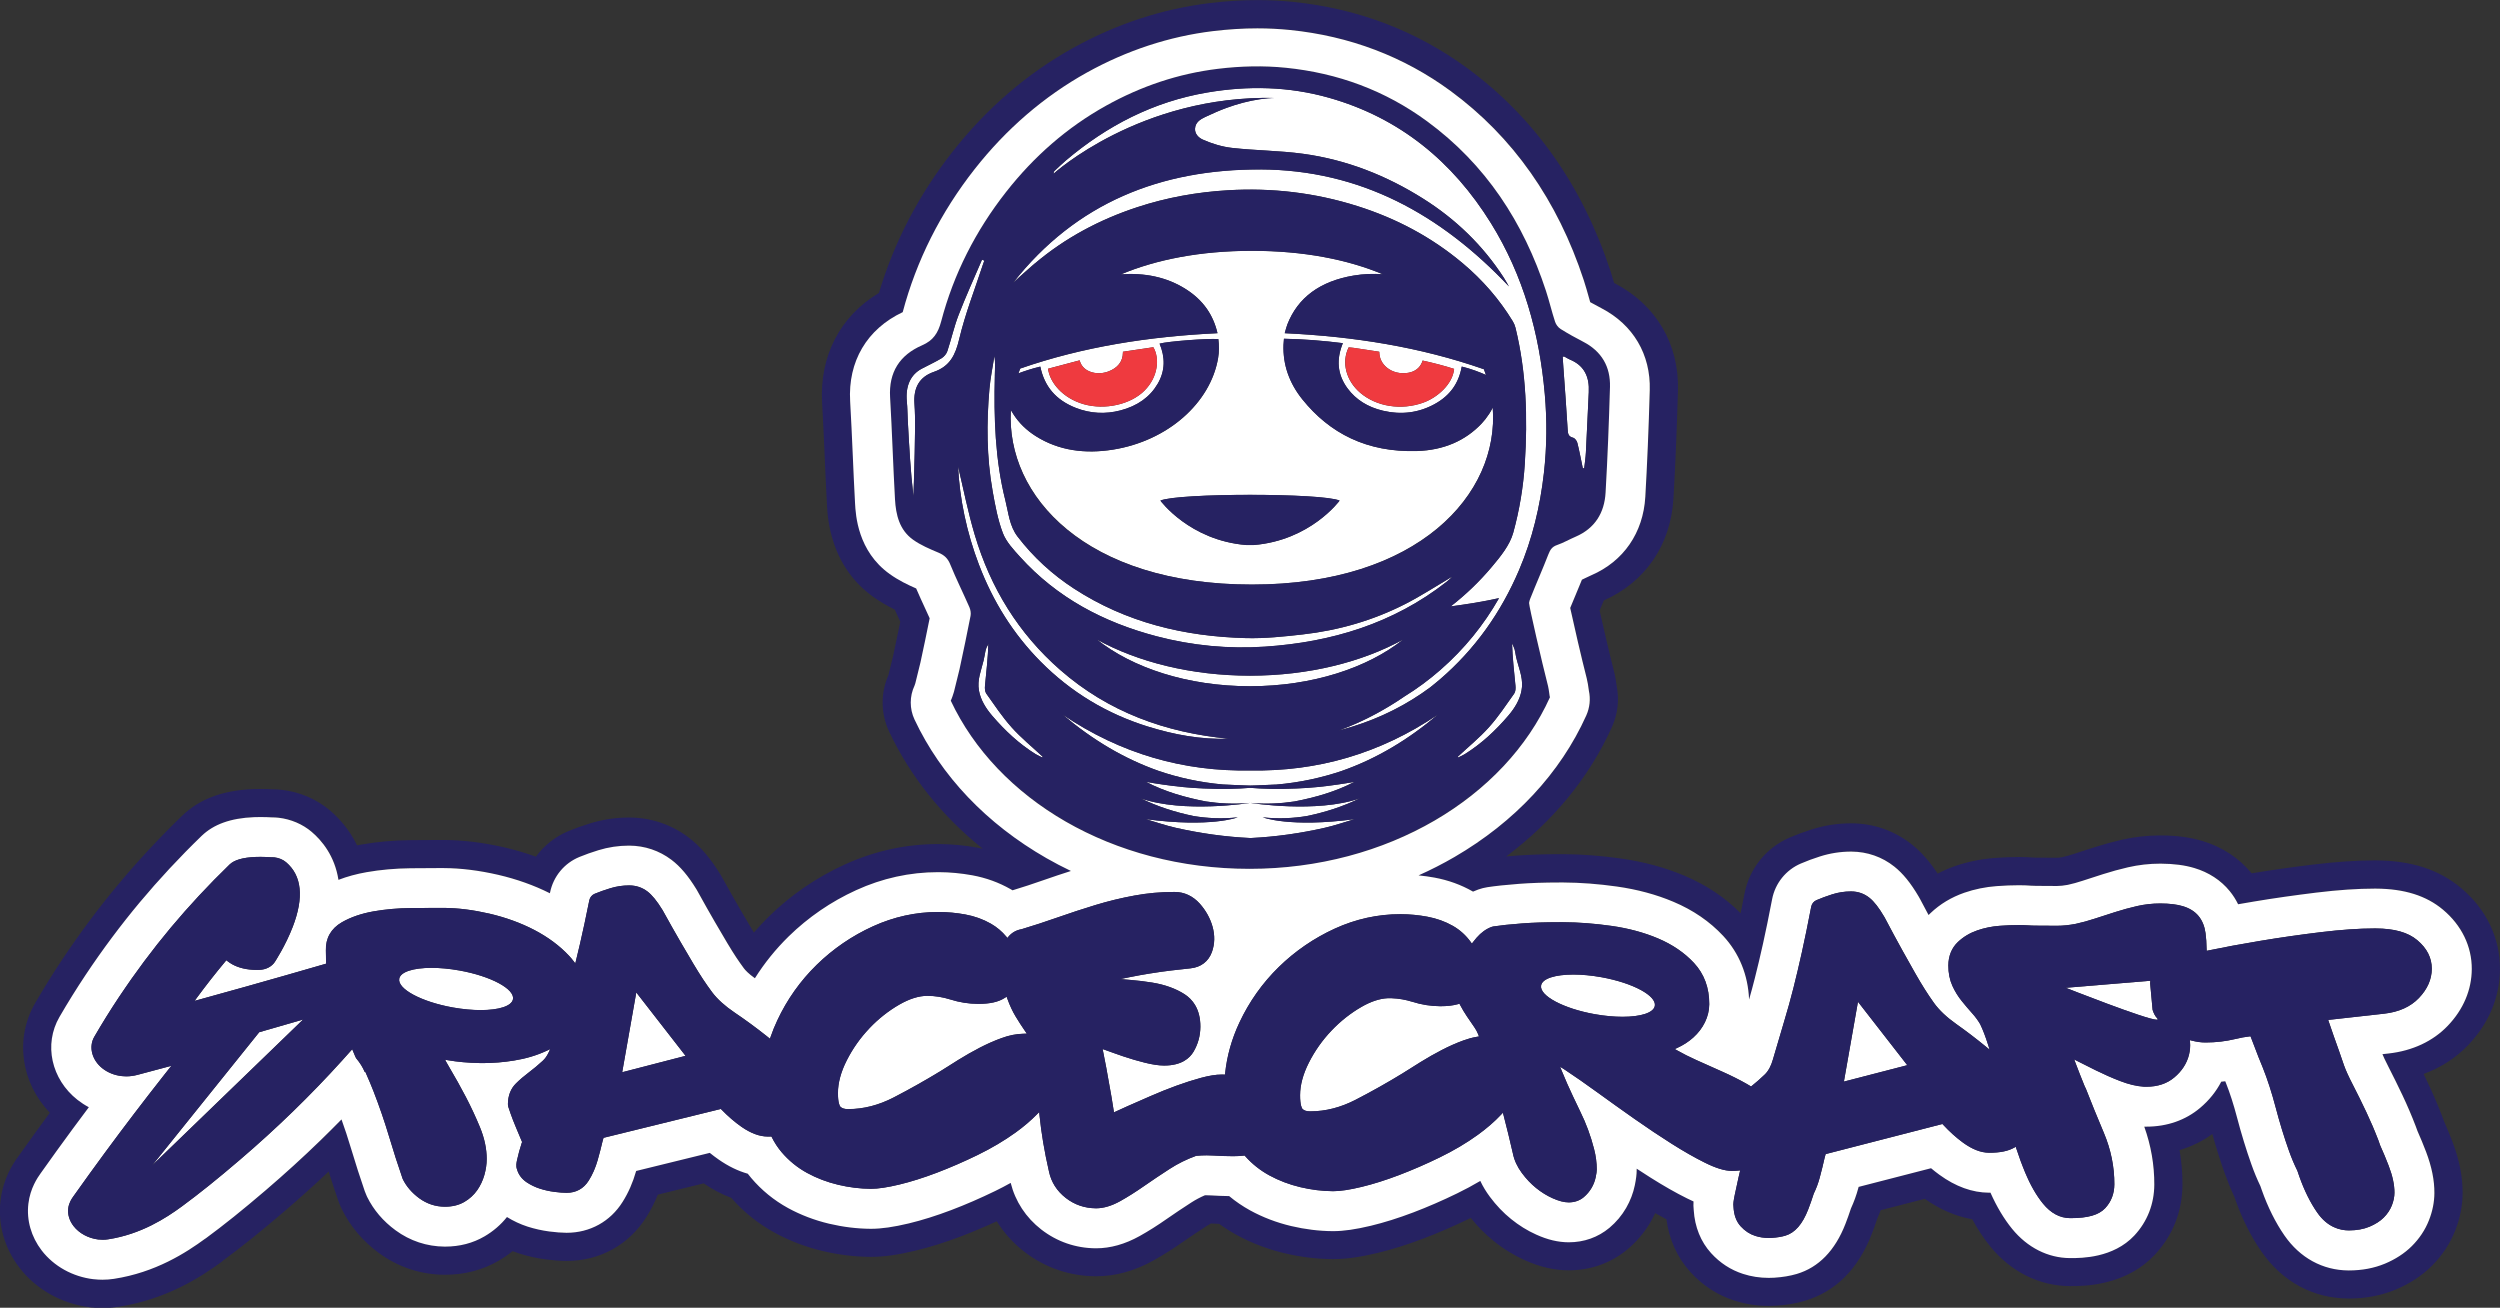 <?xml version="1.0" encoding="UTF-8"?><svg id="Layer_1" xmlns="http://www.w3.org/2000/svg" viewBox="0 0 607.83 317.96"><rect x="0" y="0" width="607.83" height="317.96" fill="#333333" stroke="none"/><defs><style>.cls-1{fill:#fff;}.cls-2{fill:#ef3a3f;}.cls-3{fill:#262262;}</style></defs><path class="cls-3" d="m54.04,306.63c4.61-3.39,9.25-7.11,15.04-12.06,3.69-3.16,7.33-6.42,10.83-9.74.77,2.47,1.55,4.83,2.32,7.04.26.76.53,1.37.71,1.77.07.14.13.28.2.41,2.05,4.15,5.07,7.71,8.98,10.59,4.67,3.43,10.18,5.26,15.93,5.29h.16c4.77,0,9.16-1.15,13.05-3.42,1.18-.69,2.31-1.47,3.37-2.32.52.2,1.04.39,1.57.56,2.09.67,4.26,1.16,6.45,1.44,1.93.25,3.53.37,5.05.38h.08c8.07,0,15.15-3.91,19.42-10.74,1.05-1.67,1.97-3.48,2.75-5.38l11.14-2.74c2.17,1.49,4.42,2.67,6.7,3.52,2.99,3.43,6.53,6.27,10.52,8.46,3.63,1.98,7.56,3.49,11.69,4.47,3.89.92,7.81,1.4,11.66,1.42h.13c3.1,0,6.52-.48,10.79-1.51,3.51-.85,7.26-2.02,11.14-3.5,2.83-1.08,5.72-2.3,8.63-3.64,1.73,2.81,3.96,5.28,6.65,7.37,5,3.88,11.01,5.96,17.37,6h.15c4.67,0,9.34-1.29,13.9-3.83,2.34-1.31,4.78-2.84,7.24-4.57,1.79-1.24,3.72-2.54,5.74-3.84.33-.21.67-.41,1.02-.6.66.04,1.33.07,2.01.1,1.35.98,2.77,1.89,4.24,2.69,3.61,1.98,7.55,3.48,11.69,4.46,3.89.92,7.81,1.4,11.66,1.42h.14c3.09,0,6.51-.48,10.77-1.5,3.51-.85,7.26-2.02,11.14-3.5,3.69-1.4,7.47-3.05,11.24-4.88.09-.05.19-.09.28-.14,1.67,2.09,3.52,3.96,5.52,5.57,2.35,1.91,4.91,3.49,7.6,4.7,3.64,1.65,7.12,2.46,10.63,2.47h.08c5.34,0,10.27-1.76,14.26-5.09l.05-.04c2.26-1.91,4.13-4.13,5.58-6.63.41-.7.78-1.42,1.11-2.15.93.53,1.85,1.04,2.74,1.51.65,4.91,2.64,9.31,5.81,12.8,2.98,3.29,6.59,5.63,10.73,6.96,2.67.86,5.48,1.3,8.35,1.3.6,0,1.2-.02,1.78-.06,2.55-.16,4.83-.55,6.97-1.18,7.48-2.23,12.96-7.69,16.28-16.24.47-1.2.92-2.46,1.35-3.76.3-.67.58-1.35.84-2.04l10.71-2.76c3.72,2.62,7.59,4.28,11.54,4.97,1.33,2.46,2.81,4.69,4.4,6.64,5.04,6.16,11.9,9.57,19.33,9.61h.23c1.51,0,4.66,0,8.34-.87,4.92-1.16,9-3.45,12.13-6.8,4.34-4.65,6.65-10.54,6.68-17.01.01-2.81-.23-5.62-.71-8.39,2.89-.85,5.58-2.17,7.97-3.91.94,3.37,1.96,6.61,3.05,9.66.69,1.93,1.46,3.81,2.29,5.58.07.21.14.42.22.62,1.7,4.8,3.84,9.07,6.35,12.69,5.08,7.34,12.59,11.41,21.16,11.45h.15c4.08,0,7.88-.73,11.33-2.16,0,0,0,0,0,0,.02,0,.05-.02.07-.03,3.39-1.43,6.32-3.34,8.7-5.7,2.53-2.51,4.45-5.41,5.73-8.64,1.18-2.99,1.79-6.06,1.8-9.11.02-3.98-.79-8.07-2.48-12.51-.65-1.7-1.36-3.42-2.12-5.14-.13-.38-.26-.74-.4-1.09-1.03-2.7-2.2-5.41-3.45-8.06-.34-.72-.69-1.44-1.04-2.16,4.17-1.53,7.86-3.91,10.82-6.99,5.03-5.26,7.71-11.65,7.75-18.47.04-7.59-3.32-14.6-9.45-19.74-5.34-4.48-12.09-6.67-20.64-6.72h-.42c-4.34,0-9.38.34-14.98,1.02-5.13.62-10.13,1.34-14.89,2.12,0-.01-.02-.02-.03-.03-3.01-3.68-7.12-6.38-11.9-7.82-2.96-.89-6.26-1.34-10.09-1.36h-.21c-3.17,0-6.32.36-9.38,1.06-2.19.51-4.39,1.11-6.55,1.8-1.5.47-3.07.98-5.09,1.65-.95.31-1.89.57-2.8.78-.71.13-1.14.14-1.25.14l-5.05-.03c-.39,0-.58-.02-.6-.02h-.08s-.03,0-.04,0c-1.06-.08-2.18-.12-3.32-.13h-.2c-1.81,0-3.78.08-5.87.23-3.32.25-6.56.91-9.63,1.97-1.48.51-2.9,1.13-4.25,1.84-1.96-2.99-3.99-5.28-6.28-7.1-4.18-3.32-9.25-5.1-14.63-5.13h-.16c-3.27,0-6.51.51-9.64,1.51-1.85.59-3.61,1.24-5.24,1.94-5.73,2.45-9.85,7.57-11.02,13.7-.32,1.66-.63,3.23-.93,4.71-3.78-3.83-8.38-6.9-13.68-9.13-4.7-1.99-9.91-3.4-15.46-4.18-4.77-.67-9.44-1.03-13.86-1.05-.34,0-.68,0-1.01,0-3.85,0-7.35.12-10.38.34-.92.07-1.79.14-2.62.22,11.43-8.54,20.23-19.27,25.72-31.48,1.42-3.15,1.82-6.61,1.15-9.99-.17-1.23-.34-2.35-.66-3.59-1.12-4.37-2.62-10.86-3.49-14.75.14-.34.29-.69.44-1.04.2-.47.39-.94.59-1.4,10.12-4.49,16.28-13.52,16.93-24.83.46-7.9.81-16.45,1.09-26.14.33-11.36-5.28-20.89-15.39-26.15-.04-.02-.09-.05-.13-.07-.26-.92-.54-1.84-.85-2.8-6.83-20.84-18.55-37.46-34.84-49.42-12.4-9.1-26.67-14.53-42.4-16.12-2.82-.29-5.72-.43-8.63-.43-3.75,0-7.65.24-11.59.72-11.53,1.4-22.7,5.07-33.19,10.89-11.21,6.22-21.08,14.72-29.35,25.25-8.2,10.45-14.21,21.99-17.89,34.33-9.46,5.67-14.48,15.34-13.82,26.76.24,4.23.44,8.58.62,12.79v.04s0,.07,0,.07c.17,3.87.34,7.87.56,11.86.09,1.72.29,5.29,1.71,9.44,1.84,5.38,5.06,9.74,9.56,12.95,1.53,1.1,3.25,2.11,5.21,3.08.42.92.83,1.81,1.23,2.69.04.09.08.17.12.26-.57,2.81-1.16,5.61-1.75,8.34-.44,1.84-.83,3.45-1.15,4.68-1.92,4.37-1.86,9.35.18,13.68,5.1,10.87,12.86,20.55,22.75,28.49-.42-.09-.83-.18-1.26-.25-3.11-.57-6.24-.86-9.3-.88h-.26c-7.85,0-15.51,1.68-22.77,5-6.83,3.12-13,7.35-18.35,12.58-1.28,1.26-2.52,2.57-3.69,3.94-.17-.28-.34-.56-.51-.85,0-.01-.01-.02-.02-.03l-.02-.04c-.87-1.45-1.88-3.17-2.98-5.07-1.12-1.93-2.51-4.38-4.12-7.29-.13-.24-.27-.48-.41-.72l-.08-.13c-2.45-3.99-4.9-6.84-7.73-8.99-4.16-3.14-9.11-4.82-14.34-4.85h-.17c-3.18,0-6.35.47-9.4,1.41-1.84.56-3.59,1.18-5.22,1.85-3.22,1.32-5.98,3.5-8,6.26-2.44-.88-4.98-1.63-7.58-2.24-5.14-1.18-10.07-1.8-14.68-1.82-.59,0-1.19,0-1.82,0-1.97,0-4.14.01-6.45.04-4.07.04-8.03.39-11.77,1.05-.39.07-.79.14-1.18.22-1.91-3.96-4.52-6.73-6.55-8.46-3.24-2.77-7.41-4.55-11.74-5.04-.74-.08-1.49-.13-2.23-.13-.7-.04-1.76-.08-2.96-.08-.62,0-1.23.01-1.82.03-7.42.3-13.06,2.43-17.27,6.51-5.48,5.31-10.68,10.89-15.45,16.61-4.78,5.72-9.37,11.87-13.65,18.29-2.29,3.44-4.51,7.01-6.59,10.6-5.01,8.65-3.44,19.4,3.57,26.67-2.57,3.49-5.2,7.13-7.82,10.83-.97,1.36-3.52,4.98-4.18,10.52-.68,5.77.95,11.57,4.6,16.32,4.09,5.33,10.38,8.84,17.27,9.64h.09s.06.02.06.02c.92.1,1.86.15,2.81.15,1.27,0,2.56-.1,3.81-.29,11.6-1.78,19.97-7.15,25.26-11.04Zm-31.13,4.37h-.03s-.04,0-.07-.01c-5.06-.59-9.66-3.14-12.62-7-2.55-3.33-3.7-7.36-3.23-11.35.45-3.82,2.27-6.39,2.96-7.37,2.63-3.71,5.27-7.36,7.84-10.86,1.29-1.75,2.59-3.5,3.9-5.24-.98-.52-1.9-1.12-2.77-1.8-6.38-5.03-8.22-13.5-4.38-20.13,2.01-3.47,4.15-6.91,6.36-10.23,4.14-6.21,8.59-12.17,13.21-17.7,4.62-5.53,9.66-10.94,14.97-16.08,2.94-2.85,7.11-4.35,12.76-4.58.5-.02,1.03-.03,1.56-.03,1.12,0,2.1.04,2.74.08h0c.56,0,1.13.03,1.69.09,2.98.33,5.84,1.56,8.06,3.45,2.45,2.09,5.58,5.81,6.49,11.65,2.12-.82,4.41-1.45,6.86-1.87,3.37-.59,6.95-.91,10.66-.95,2.3-.02,4.44-.04,6.38-.04.61,0,1.2,0,1.78,0,4.1.02,8.52.57,13.17,1.64,4.5,1.05,8.72,2.55,12.56,4.48.01-.06.03-.13.04-.19.79-3.9,3.46-7.13,7.14-8.64,1.43-.59,2.99-1.14,4.62-1.64,2.41-.74,4.89-1.11,7.39-1.11h.14c3.74.02,7.27,1.21,10.23,3.45,2.13,1.62,4.05,3.88,6.04,7.12.02.03.03.05.05.08.07.11.16.27.26.46,1.63,2.96,3.04,5.45,4.2,7.44,1.12,1.94,2.15,3.68,3.05,5.19,0,0,.01.02.02.03.77,1.3,1.49,2.44,2.13,3.41.6.91,1.23,1.81,1.88,2.68.33.43,1.09,1.28,2.65,2.38,2.33-3.69,5.07-7.1,8.21-10.17,4.78-4.67,10.29-8.46,16.4-11.24,6.37-2.91,13.07-4.38,19.91-4.38h.24c2.67.01,5.38.27,8.1.76,3.34.61,6.47,1.75,9.3,3.37.16.09.32.19.48.28,2.47-.75,5.04-1.59,7.65-2.51,2.17-.76,4.36-1.5,6.55-2.19-2.03-.97-4.02-2.01-5.96-3.12-14.54-8.33-25.63-19.99-32.07-33.7-1.23-2.62-1.22-5.64,0-8.24.06-.17.15-.43.2-.59.33-1.31.77-3.06,1.25-5.09.76-3.5,1.51-7.09,2.23-10.7-.34-.75-.69-1.51-1.05-2.3-.74-1.6-1.5-3.25-2.23-4.95-2.02-.88-4.29-1.98-6.44-3.51-7.78-5.56-8.26-14.32-8.42-17.2-.22-3.96-.39-7.97-.56-11.84-.19-4.25-.38-8.65-.63-12.93-.56-9.73,4.09-17.6,12.78-21.7,3.33-12.53,9.21-24.22,17.48-34.76,7.7-9.81,16.88-17.72,27.29-23.49,9.72-5.39,20.04-8.79,30.69-10.08,3.67-.45,7.29-.67,10.77-.67,2.67,0,5.34.13,7.94.4,14.51,1.47,27.64,6.46,39.04,14.83,15.12,11.1,26.02,26.59,32.39,46.04.48,1.46.87,2.85,1.24,4.2.1.37.21.74.31,1.1.83.47,1.74.96,2.78,1.5,7.69,4,11.95,11.25,11.7,19.88-.28,9.63-.63,18.11-1.08,25.95-.5,8.74-5.29,15.69-13.13,19.07-.37.16-.82.38-1.3.61-.31.15-.63.31-.98.47-.53,1.3-1.06,2.57-1.58,3.82-.44,1.05-.86,2.06-1.27,3.05.84,3.9,2.74,12.14,4.01,17.09.24.93.37,1.86.51,2.89,0,.05.01.1.02.15.43,1.99.23,4.11-.64,6.03-6.29,13.97-17.37,25.86-32.03,34.39-2.82,1.64-5.74,3.13-8.74,4.47,1.29.13,2.58.31,3.87.54,3.35.61,6.48,1.75,9.31,3.37.02.01.04.02.06.04.42-.19.84-.36,1.27-.51.72-.26,1.48-.45,2.24-.57,1.99-.31,4.5-.57,7.66-.81,2.87-.22,6.19-.33,9.87-.33.32,0,.65,0,.98,0,4.12.02,8.47.35,12.94.98,4.96.7,9.6,1.95,13.76,3.71,4.77,2.01,8.84,4.8,12.11,8.3,3.9,4.19,6.06,9.52,6.29,15.47.49-1.71.96-3.45,1.4-5.19.65-2.56,1.32-5.39,1.99-8.4.67-3,1.41-6.63,2.21-10.79.74-3.89,3.36-7.14,6.99-8.69,1.43-.61,3-1.19,4.64-1.72,2.45-.79,4.98-1.18,7.54-1.18h.13c3.84.02,7.44,1.28,10.41,3.64,2.1,1.67,3.99,3.99,5.93,7.3.08.14.19.32.31.55.76,1.44,1.45,2.74,2.09,3.93.15-.16.31-.31.47-.46,2.31-2.2,5.08-3.87,8.22-4.96,2.51-.87,5.16-1.41,7.89-1.61,1.92-.14,3.72-.21,5.35-.21h.18c.99,0,1.95.04,2.86.11.02,0,.04,0,.06,0,.21.02.57.04,1.12.04l5.07.03h.02c.77,0,1.67-.09,2.62-.28,1.16-.25,2.36-.58,3.56-.98,2-.66,3.56-1.16,5.04-1.63,1.99-.63,4.01-1.19,6.01-1.65,2.55-.59,5.18-.89,7.83-.89h.18c3.16.02,5.83.37,8.16,1.07,3.46,1.04,6.42,2.96,8.56,5.58.81.99,1.49,2.06,2.06,3.22,1.25-.22,2.53-.44,3.85-.66,4.83-.8,9.92-1.53,15.14-2.17,5.33-.64,10.09-.97,14.15-.97h.39c6.89.04,12.21,1.71,16.28,5.12,4.54,3.81,7.03,8.94,7,14.46-.03,5.04-2.04,9.8-5.84,13.77-3.6,3.75-8.56,6.07-14.36,6.73l-1.52.17c.22.55.66,1.52,1.47,3.09,1.15,2.24,2.29,4.55,3.38,6.85,1.18,2.5,2.27,5.04,3.24,7.57.14.37.28.75.42,1.15.75,1.69,1.45,3.39,2.09,5.06,1.38,3.63,2.05,6.92,2.03,10.05,0,2.19-.45,4.41-1.32,6.61-.93,2.34-2.33,4.46-4.18,6.3-1.76,1.74-3.96,3.17-6.54,4.26-.01,0-.02,0-.03.01-2.61,1.08-5.53,1.63-8.68,1.63h-.1s-.05,0-.05,0c-6.26-.03-11.79-3.06-15.57-8.51-2.17-3.11-4.02-6.84-5.52-11.07-.11-.3-.21-.61-.32-.92-.8-1.67-1.54-3.45-2.19-5.29-1.26-3.55-2.44-7.38-3.49-11.39-.83-3.16-1.74-6-2.71-8.42-.05-.13-.11-.26-.16-.39-.32.04-.65.07-.97.1-1.24,2.4-2.98,4.56-5.16,6.39-3.52,2.97-8.01,4.54-13,4.54h-.11c-.15,0-.3,0-.45,0,1.64,4.57,2.46,9.3,2.44,14.09-.02,4.72-1.7,9-4.84,12.37-5.14,5.5-12.91,5.5-15.46,5.5h-.2c-5.35-.03-10.34-2.55-14.06-7.1-1.98-2.43-3.75-5.39-5.27-8.8-.07,0-.14,0-.21,0h-.15c-4.06-.02-8.12-1.48-12.06-4.36-.68-.5-1.36-1.03-2.03-1.59l-17.61,4.54c-.03.1-.06.21-.08.31-.46,1.71-1.06,3.36-1.78,4.92-.43,1.31-.88,2.57-1.35,3.78-2.52,6.48-6.5,10.57-11.84,12.16-1.64.49-3.43.79-5.46.91-.44.03-.89.04-1.35.04-2.15,0-4.26-.33-6.25-.97-2.98-.96-5.59-2.66-7.76-5.05-2.51-2.77-3.97-6.38-4.22-10.46-.07-.72-.08-1.42-.05-2.1-.51-.23-1.03-.48-1.56-.74-2.72-1.35-5.73-3.06-8.96-5.1-1.08-.68-2.19-1.4-3.3-2.13,0,.1,0,.19,0,.29,0,1.1-.14,2.22-.45,3.74-.39,1.91-1.09,3.76-2.11,5.52-1.05,1.81-2.41,3.43-4.05,4.82-.01.01-.03.02-.04.03-2.74,2.29-6.15,3.5-9.87,3.5h-.04c-2.53-.01-5.1-.63-7.86-1.87-2.15-.97-4.2-2.24-6.11-3.78-1.89-1.52-3.62-3.34-5.16-5.41-.92-1.24-1.7-2.53-2.33-3.86-1.79,1.06-3.67,2.07-5.62,3.02-3.59,1.75-7.18,3.31-10.68,4.64-3.61,1.37-7.08,2.46-10.31,3.24-3.72.9-6.63,1.31-9.15,1.31h-.12c-3.32-.02-6.73-.43-10.11-1.24-3.54-.84-6.9-2.12-9.98-3.81-1.82-.99-3.52-2.15-5.09-3.47-1.49-.02-2.99-.08-4.45-.17-.32-.02-.66-.03-.99-.03-.15,0-.3,0-.46,0-1.15.49-2.25,1.07-3.28,1.74-2.09,1.35-4.09,2.69-5.95,3.98-2.28,1.59-4.51,3-6.65,4.2-3.53,1.97-7.09,2.97-10.56,2.97-.04,0-.08,0-.12,0-4.84-.03-9.41-1.61-13.21-4.56-3.76-2.92-6.33-6.83-7.45-11.34-1.23.68-2.5,1.34-3.79,1.98-3.6,1.75-7.19,3.31-10.67,4.63-3.61,1.37-7.08,2.46-10.31,3.24-3.72.9-6.64,1.31-9.18,1.31h-.09c-3.33-.02-6.74-.44-10.12-1.24-3.54-.84-6.89-2.12-9.98-3.81-3.42-1.87-6.44-4.33-8.96-7.32-.28-.33-.55-.67-.82-1.02-2.38-.67-4.74-1.81-7.07-3.44-.73-.51-1.45-1.05-2.17-1.63l-17.9,4.4s-.01.04-.02.06c-.77,2.71-1.88,5.23-3.27,7.45-2.99,4.78-7.94,7.52-13.61,7.52h-.05c-1.23,0-2.55-.11-4.19-.32-1.78-.23-3.53-.62-5.23-1.17-1.79-.58-3.48-1.36-5.04-2.34-1.5,1.88-3.34,3.46-5.46,4.7-2.83,1.65-6.05,2.49-9.59,2.49h-.12c-4.3-.02-8.41-1.39-11.91-3.96-3.02-2.23-5.35-4.96-6.91-8.11-.04-.08-.08-.16-.11-.24-.13-.28-.3-.67-.47-1.15-1.13-3.24-2.28-6.82-3.41-10.62-.68-2.27-1.44-4.56-2.25-6.84-1.65,1.68-3.32,3.35-5.02,5-4.28,4.16-8.79,8.26-13.39,12.2-5.66,4.84-10.17,8.46-14.64,11.75-4.71,3.46-12.13,8.24-22.23,9.79-.91.14-1.85.21-2.78.21-.69,0-1.4-.04-2.06-.11Z"/><path class="cls-1" d="m296.01,81.02c-16.65.79-32.67,3.29-47.95,8.59-.16.39-.31.79-.45,1.18,1.51-.57,3.33-1.17,5.33-1.65.98,4.73,3.68,8.12,8.71,10.07,3.48,1.34,7.1,1.55,10.76.59,4.15-1.08,7.2-3.26,9.08-6.49,1.86-3.18,1.82-6.46.45-9.75,1.91-.55,11.7-1.31,14.29-1.1.18,1.52.2,3.06-.06,4.59-1.86,10.98-12.3,20.16-25.54,22.27-6.77,1.08-13.19.27-18.81-3.29-2.28-1.45-4.08-3.21-5.42-5.32h0s-.25-.37-.62-1.01c-1.23,20.89,18.31,42.44,58.61,42.44s60.2-21.97,58.55-43.04c-.53,1.06-.98,1.69-.98,1.69h-.01c-.49.77-1.06,1.5-1.71,2.19-3.96,4.19-9.24,6.47-15.63,6.68-12.29.4-21.34-4.34-27.94-12.54-3.2-3.98-4.76-8.43-4.6-13.24.01-.44.07-.89.11-1.51,4.87.09,9.55.47,14.32,1.07-1.6,3.9-1.41,7.58,1.18,11.05,2.01,2.69,4.89,4.51,8.58,5.38,4.47,1.05,8.69.5,12.55-1.61,3.81-2.09,5.88-5.11,6.6-9.13,2.22.54,4.28,1.33,5.89,2.04-.16-.47-.33-.93-.51-1.39-15.59-5.45-31.7-7.96-48.42-8.76.24-.81.39-1.48.64-2.13,2.55-6.53,7.94-10.51,16.1-11.88,2.41-.41,4.78-.49,7.11-.32-8.56-3.57-19.16-5.7-31.82-5.7s-23.31,2.15-31.88,5.73c5.74-.41,11.13.61,15.85,3.62,4.19,2.67,6.62,6.23,7.66,10.69Zm-17.75,13.95c-3.4,3.38-9.6,4.77-14.75,3.31-5.27-1.5-8.3-5.4-8.7-8.63l7.69-2.04c.25,1.04.89,1.88,1.86,2.44,1.4.8,3.32.92,5.03.3,2.36-.86,3.61-2.46,3.62-4.62v-.21l7.39-1.1c1.57,2.65,1.21,7.2-2.15,10.55Zm47.44,26.75s-7.06,9.67-20.89,10.8h-1.79c-13.83-1.13-20.89-10.8-20.89-10.8,4.09-1.86,39.45-1.88,43.57,0Zm2.32-37.25c.4.03.78.05,1.14.11,1.55.23,3.07.46,4.68.71l1.5.23c.01.1.02.2.02.29.05,1.38.7,2.65,1.83,3.57,1.38,1.13,3.27,1.58,5.2,1.26h0c1.62-.28,2.77-1.16,3.35-2.56.06-.13.1-.27.14-.42,2.97.66,5.43,1.32,7.66,2.03-.35,3.71-4.07,6.98-7.52,8.21-5.32,1.91-11.31.98-15.28-2.38-3.5-2.96-4.64-7.47-2.84-11.07h.11Z"/><path class="cls-1" d="m251.56,64.09c7.38-6.24,15.75-10.69,24.9-13.71,7.18-2.36,14.54-3.69,22.11-4.13,10.72-.63,21.14.6,31.38,3.83,9.49,2.99,18.09,7.55,25.7,13.95,4.8,4.04,8.88,8.72,12.15,14.09.29.48.51,1.02.65,1.56,2.67,10.88,2.97,21.96,2.27,33.03-.36,5.65-1.31,11.36-2.82,16.82-.84,3.02-3.1,5.79-5.2,8.28-3.05,3.63-6.39,6.82-10,9.62,1.99-.26,3.99-.56,5.98-.89,1.9-.32,3.83-.69,5.77-1.12-3.69,6.49-8.41,12.34-14.27,17.46-2.81,2.45-5.73,4.6-8.77,6.47-2.19,1.51-4.48,2.89-6.85,4.18-2.95,1.6-5.97,2.95-9.08,4.08,1.12-.3,2.24-.62,3.36-.96,6.9-2.15,13.19-5.32,18.85-9.51.83-.65,1.65-1.31,2.45-2.01,8.52-7.33,14.81-16.26,19.2-26.56,3.22-7.55,5.11-15.44,6.03-23.6.72-6.39.77-12.78.21-19.14-1.29-14.8-5.2-28.85-13.08-41.56-9.32-15.03-22.22-25.64-39.4-30.51-9.74-2.76-19.69-2.98-29.69-1.26-13,2.23-24.26,8.04-34.25,16.49-.96.81-1.86,1.69-2.77,2.55-.15.14-.24.35-.26.71,0,0,21.05-19.18,53.88-18.44-1.22,0-2.44.13-3.64.3-2.78.41-5.51,1.14-8.14,2.1-1.78.65-3.49,1.43-5.2,2.22-1.24.58-2.41,1.33-2.49,2.84-.07,1.24.82,2.19,1.89,2.67,2.24,1,4.71,1.75,7.14,2.02,5.71.64,11.51.65,17.2,1.42,10.54,1.43,20.27,5.26,29.26,10.93,7.89,4.97,14.46,11.31,19.55,19.15.42.65.79,1.34,1.29,2.18-16.56-17.52-36.13-28.36-60.47-28.45-24.13-.09-44.8,8.06-60.11,27.55,1.75-1.55,3.46-3.15,5.24-4.66Z"/><path class="cls-1" d="m341.16,155.48c-9.93,5.47-22.97,8.8-37.25,8.8s-27.31-3.32-37.25-8.8c8.66,6.92,22.13,11.37,37.25,11.37s28.58-4.45,37.25-11.37Z"/><path class="cls-1" d="m368.14,168.64c-1.97,2.78-3.87,5.66-6.14,8.18-2.31,2.58-5.03,4.79-7.57,7.16l.07.2c.54-.27,1.11-.49,1.61-.81,4.06-2.53,7.49-5.74,10.61-9.38.2-.23.39-.47.58-.71,1.43-1.82,2.55-3.93,2.74-6.27.21-2.59-.95-4.97-1.47-7.46-.12-.56-.17-1.15-.33-1.69-.15-.5-.42-.97-.62-1.45.1,3.49.5,6.91.83,10.34.06.63.02,1.42-.32,1.89Z"/><path class="cls-1" d="m380.12,89.47c.35,4.99.74,9.99,1.03,14.98.06,1.03.18,1.7,1.33,1.98.43.11.91.77,1.03,1.26.51,2.03.89,4.1,1.32,6.15.11,0,.23.02.34.03.14-1.28.35-2.56.41-3.85.26-4.89.45-9.78.7-14.67.19-3.66-1.03-6.47-4.6-7.94-.47-.19-.9-.49-1.35-.73-.04-.02-.11,0-.4.02.06.92.12,1.84.18,2.77Z"/><path class="cls-1" d="m297.61,190.74c.15,0,.29.01.41.02.68,0,4.07.22,5.95.24,1.98-.02,5.62-.26,6.04-.24.04,0,.08,0,.12,0s.08,0,.12,0c5.91-.5,11.25-1.72,15.95-3.31,8.43-2.95,16.19-7.6,23.4-13.71-14.11,9.54-29.38,13.86-45.54,13.58-16.22.31-31.54-4-45.7-13.58,7.2,6.11,14.97,10.76,23.4,13.71,4.61,1.56,9.84,2.77,15.62,3.28.08,0,.16,0,.24,0Z"/><path class="cls-1" d="m222.33,98.18c-.27-3.87,1.17-6.53,4.71-7.75,3.93-1.36,5.25-4.11,6.17-7.98,1.45-6.12,3.78-12.04,5.74-18.04.12-.35.25-.69.37-1.04-.19-.08-.38-.16-.57-.23-1.91,4.47-3.93,8.89-5.68,13.42-1.11,2.86-1.77,5.89-2.74,8.81-.22.67-.8,1.37-1.41,1.74-1.56.94-3.23,1.69-4.84,2.55-2.73,1.45-3.97,4.25-3.6,8,.15,1.47.14,2.96.22,4.44.33,6.21.66,12.41,1.38,18.62.1-3.51.25-7.01.3-10.52.05-4,.23-8.03-.05-12.01Z"/><path class="cls-1" d="m279.11,176.66c6.4,1.99,12.92,3.19,19.59,2.95-15.35-1.48-29.2-6.47-40.93-16.72-10.17-8.89-16.94-19.96-20.77-32.81-1.69-5.68-2.83-11.52-4.07-16.68.38,7.83,2.08,16.05,5.11,23.99,3.38,8.85,8.3,16.75,14.97,23.49,7.37,7.42,16.09,12.68,26.09,15.79Z"/><path class="cls-1" d="m245.94,176.82c-2.27-2.53-4.16-5.4-6.14-8.18-.34-.47-.38-1.27-.32-1.89.33-3.43.73-6.85.83-10.34,0,.3-.33.73-.44,1.01-.12.3-.22.59-.28.9-.16.76-.27,1.52-.45,2.28-.59,2.47-1.59,4.68-1.13,7.28.41,2.32,1.7,4.37,3.21,6.13,3.11,3.64,6.54,6.85,10.61,9.38.51.32,1.07.54,1.61.81.02-.07.05-.13.07-.2-2.54-2.37-5.26-4.58-7.57-7.16Z"/><path class="cls-1" d="m314.75,194.86c5.03-.98,9.94-2.36,14.57-4.77-1.38.25-2.73.46-4.04.65-3.33.49-6.67.84-10.02.96-4.54.22-8.35.09-11.29-.15-2.94.23-6.74.36-11.29.15-3.35-.12-6.69-.47-10.02-.96-1.31-.19-2.66-.4-4.04-.65,4.62,2.42,9.54,3.79,14.57,4.77,3.22.49,6.83.7,10.72.35,0,0-16.08,2.57-26.58-1.11,4.13,2.02,8.43,3.38,12.85,4.3,3.2.53,6.85.75,10.75.32,0,0-6.55,2.55-22.35.44,2.41.7,4.79,1.53,7.23,2.09,6.02,1.37,12.09,2.22,18.24,2.51h0c6.1-.3,12.12-1.15,18.09-2.51,2.44-.55,4.82-1.38,7.23-2.09-15.81,2.1-22.35-.44-22.35-.44,3.9.43,7.54.21,10.75-.32,4.42-.92,8.72-2.28,12.85-4.3-10.5,3.68-26.58,1.11-26.58,1.11,3.89.35,7.51.14,10.72-.35Z"/><path class="cls-1" d="m241.33,119.34c.62,3.47,1.25,7,2.5,10.27.82,2.15,2.58,4.02,4.18,5.79,9.01,9.97,20.37,15.94,33.24,19.32,8.64,2.27,17.44,3.1,26.31,2.51,16.16-1.08,31.16-5.61,44.12-15.73.45-.35.85-.74,1.28-1.12-.04-.02-.07-.03-.11-.04-3.72,2.19-7.34,4.56-11.18,6.52-7.84,4-16.21,6.41-24.95,7.4-4.58.52-9.2,1.01-13.79.89-14.97-.39-29.15-3.79-41.86-12.07-5.25-3.42-9.82-7.61-13.65-12.6-1.99-2.6-2.22-5.82-2.98-8.82-2.51-9.95-2.81-20.1-2.56-30.3.04-1.58.17-3.16-.1-4.81-.41,2.68-.97,5.34-1.21,8.03-.72,8.28-.69,16.56.77,24.77Z"/><path class="cls-2" d="m273.02,85.73c-.01,2.16-1.26,3.76-3.62,4.62-1.7.62-3.63.5-5.03-.3-.97-.56-1.61-1.4-1.86-2.44l-7.69,2.04c.4,3.23,3.43,7.13,8.7,8.63,5.15,1.46,11.35.08,14.75-3.31,3.36-3.34,3.72-7.9,2.15-10.55l-7.39,1.1v.21Z"/><path class="cls-2" d="m330.75,95.52c3.97,3.36,9.96,4.29,15.28,2.38,3.45-1.24,7.17-4.5,7.52-8.21-2.24-.72-4.7-1.37-7.66-2.03-.04.15-.08.29-.14.42-.58,1.4-1.73,2.28-3.35,2.56h0c-1.92.33-3.82-.13-5.2-1.26-1.13-.92-1.78-2.19-1.83-3.57,0-.09-.01-.19-.02-.29l-1.5-.23c-1.6-.25-3.13-.48-4.68-.71-.37-.05-.74-.08-1.14-.11h-.11c-1.8,3.59-.66,8.1,2.84,11.06Z"/><path class="cls-3" d="m303.02,132.51h1.79c13.83-1.13,20.89-10.8,20.89-10.8-4.12-1.88-39.48-1.86-43.57,0,0,0,7.06,9.67,20.89,10.8Z"/><path class="cls-3" d="m376.84,169.53c-.08-.1-.23-1.85-.45-2.68-1.54-6.02-4.6-19.31-4.62-20.25.05-.33.13-.65.24-.94,1.44-3.66,3.05-7.25,4.47-10.92.43-1.1.9-1.82,2.08-2.22,1.56-.53,3-1.37,4.52-2.03,4.71-2.03,7-5.81,7.29-10.72.49-8.55.83-17.11,1.07-25.67.14-4.93-2.02-8.67-6.49-11-1.87-.97-3.73-1.99-5.51-3.11-.59-.37-1.12-1.07-1.34-1.73-.81-2.49-1.41-5.06-2.23-7.55-5.46-16.67-14.64-30.76-28.91-41.23-10.2-7.49-21.7-11.72-34.28-13-5.52-.56-11.02-.42-16.55.25-9.67,1.18-18.69,4.23-27.15,8.93-9.56,5.31-17.62,12.41-24.36,21-7.39,9.42-12.75,19.9-15.79,31.48-.74,2.83-1.92,4.64-4.65,5.82-5.42,2.35-8.12,6.53-7.77,12.61.48,8.26.74,16.54,1.19,24.8.21,3.8,1.08,7.48,4.38,9.84,1.87,1.34,4.06,2.26,6.2,3.16,1.4.59,2.25,1.36,2.84,2.82,1.44,3.54,3.15,6.96,4.68,10.46.27.63.4,1.44.27,2.1-.85,4.33-1.74,8.66-2.68,12.97-.5,2.07-.97,3.99-1.35,5.48-.09.36-.57,1.8-.78,2.16,11.23,23.91,39.52,40.89,72.65,40.89s62.07-17.36,73.03-41.71Zm-8.59-11.67c.16.54.21,1.14.33,1.69.53,2.49,1.68,4.87,1.47,7.46-.19,2.34-1.31,4.45-2.74,6.27-.19.24-.38.48-.58.71-3.11,3.64-6.54,6.85-10.61,9.38-.51.32-1.07.54-1.61.81l-.07-.2c2.54-2.37,5.26-4.58,7.57-7.16,2.27-2.53,4.16-5.4,6.14-8.18.34-.47.38-1.27.32-1.89-.33-3.43-.73-6.85-.83-10.34.2.48.47.95.62,1.45Zm12.08-71.18c.45.24.88.54,1.35.73,3.57,1.47,4.79,4.28,4.6,7.94-.25,4.89-.44,9.78-.7,14.67-.07,1.29-.27,2.56-.41,3.85-.11,0-.23-.02-.34-.03-.43-2.05-.81-4.12-1.32-6.15-.12-.49-.6-1.15-1.03-1.26-1.15-.29-1.27-.95-1.33-1.98-.29-5-.68-9.99-1.03-14.98-.07-.92-.12-1.85-.18-2.77.3-.02.36-.04.4-.02Zm-73.91-45.48c24.35.09,43.91,10.93,60.47,28.45-.5-.84-.87-1.53-1.29-2.18-5.09-7.84-11.66-14.18-19.55-19.15-8.99-5.67-18.72-9.5-29.26-10.93-5.69-.77-11.48-.78-17.2-1.42-2.43-.27-4.9-1.02-7.14-2.02-1.08-.48-1.96-1.43-1.89-2.67.08-1.52,1.25-2.27,2.49-2.84,1.71-.8,3.42-1.58,5.2-2.22,2.64-.96,5.36-1.7,8.14-2.1,1.2-.18,2.42-.29,3.64-.3-32.83-.74-53.88,18.44-53.88,18.44.02-.36.11-.57.26-.71.92-.86,1.82-1.74,2.77-2.55,9.99-8.45,21.25-14.26,34.25-16.49,9.99-1.71,19.94-1.5,29.69,1.26,17.18,4.86,30.08,15.48,39.4,30.51,7.88,12.71,11.78,26.77,13.08,41.56.56,6.37.51,12.75-.21,19.14-.93,8.16-2.82,16.05-6.03,23.6-4.39,10.3-10.68,19.22-19.2,26.56-.81.69-1.63,1.36-2.45,2.01-5.66,4.2-11.95,7.37-18.85,9.51-1.12.35-2.24.67-3.36.96,3.1-1.13,6.13-2.49,9.08-4.08,2.37-1.29,4.66-2.67,6.85-4.18,3.04-1.87,5.97-4.02,8.77-6.47,5.86-5.12,10.58-10.97,14.27-17.46-1.94.43-3.87.8-5.77,1.12-1.99.33-3.98.62-5.98.89,3.61-2.81,6.96-6,10-9.62,2.09-2.49,4.36-5.27,5.2-8.28,1.51-5.46,2.46-11.16,2.82-16.82.7-11.07.4-22.16-2.27-33.03-.13-.54-.36-1.08-.65-1.56-3.27-5.37-7.35-10.05-12.15-14.09-7.6-6.4-16.21-10.96-25.7-13.95-10.24-3.23-20.67-4.46-31.38-3.83-7.57.45-14.93,1.77-22.11,4.13-9.15,3.01-17.53,7.47-24.9,13.71-1.78,1.51-3.5,3.1-5.24,4.66,15.31-19.49,35.97-27.64,60.11-27.55Zm-33.92,25.5c8.57-3.58,19.19-5.73,31.88-5.73s23.26,2.14,31.82,5.7c-2.33-.17-4.7-.08-7.11.32-8.16,1.38-13.55,5.35-16.1,11.88-.25.65-.4,1.32-.64,2.13,16.72.79,32.83,3.31,48.42,8.76.18.46.35.93.51,1.39-1.61-.71-3.67-1.5-5.89-2.04-.72,4.02-2.79,7.04-6.6,9.13-3.86,2.12-8.08,2.66-12.55,1.61-3.69-.87-6.57-2.68-8.58-5.38-2.58-3.47-2.78-7.15-1.18-11.05-4.77-.6-9.45-.98-14.32-1.07-.05.62-.1,1.06-.11,1.51-.16,4.81,1.4,9.26,4.6,13.24,6.59,8.2,15.65,12.94,27.94,12.54,6.39-.21,11.67-2.48,15.63-6.68.65-.69,1.22-1.42,1.71-2.18h.01s.45-.64.98-1.7c1.65,21.08-17.86,43.04-58.55,43.04s-59.83-21.55-58.61-42.44c.37.64.62,1.01.62,1.01h0c1.34,2.1,3.13,3.87,5.42,5.32,5.62,3.56,12.04,4.38,18.81,3.29,13.24-2.12,23.68-11.3,25.54-22.27.26-1.53.23-3.08.06-4.59-2.59-.21-12.38.55-14.29,1.1,1.37,3.29,1.41,6.56-.45,9.75-1.88,3.23-4.93,5.41-9.08,6.49-3.66.95-7.28.75-10.76-.59-5.03-1.95-7.73-5.33-8.71-10.07-2,.48-3.82,1.08-5.33,1.65.14-.4.29-.79.45-1.18,15.28-5.3,31.3-7.8,47.95-8.59-1.04-4.47-3.47-8.02-7.66-10.69-4.72-3.01-10.11-4.03-15.85-3.62Zm-30.63,24.64c-.25,10.19.05,20.35,2.56,30.3.76,3,.98,6.22,2.98,8.82,3.82,4.99,8.4,9.18,13.65,12.6,12.72,8.29,26.89,11.69,41.86,12.07,4.59.12,9.22-.37,13.79-.89,8.74-.98,17.11-3.4,24.95-7.4,3.84-1.96,7.46-4.33,11.18-6.52.04.01.07.03.11.04-.43.37-.84.77-1.28,1.12-12.96,10.13-27.96,14.65-44.12,15.73-8.87.59-17.67-.24-26.31-2.51-12.88-3.38-24.23-9.35-33.24-19.32-1.6-1.77-3.36-3.64-4.18-5.79-1.24-3.27-1.88-6.8-2.5-10.27-1.46-8.21-1.49-16.49-.77-24.77.23-2.69.8-5.35,1.21-8.03.27,1.65.14,3.23.1,4.81Zm62.05,72.93c14.28,0,27.31-3.32,37.25-8.8-8.66,6.92-22.13,11.37-37.25,11.37s-28.58-4.45-37.25-11.37c9.93,5.47,22.97,8.8,37.25,8.8Zm-83.21-62.19c-.08-1.48-.07-2.97-.22-4.44-.37-3.75.87-6.55,3.6-8,1.61-.86,3.28-1.61,4.84-2.55.61-.37,1.19-1.07,1.41-1.74.97-2.92,1.63-5.95,2.74-8.81,1.75-4.53,3.77-8.95,5.68-13.42.19.08.38.16.57.23-.12.35-.25.69-.37,1.04-1.96,6-4.29,11.92-5.74,18.04-.92,3.86-2.24,6.62-6.17,7.98-3.54,1.22-4.98,3.89-4.71,7.75.28,3.99.1,8.01.05,12.01-.05,3.51-.2,7.01-.3,10.52-.72-6.21-1.05-12.41-1.38-18.62Zm17.34,35.3c-3.03-7.94-4.74-16.16-5.11-23.99,1.24,5.15,2.37,11,4.07,16.68,3.83,12.85,10.6,23.92,20.77,32.81,11.73,10.25,25.58,15.24,40.93,16.72-6.68.24-13.19-.96-19.59-2.95-10-3.11-18.72-8.36-26.09-15.79-6.68-6.73-11.6-14.63-14.97-23.49Zm13.78,45.99c-4.06-2.53-7.49-5.74-10.61-9.38-1.51-1.77-2.81-3.81-3.21-6.13-.46-2.6.54-4.81,1.13-7.28.18-.75.3-1.52.45-2.28.06-.31.16-.6.28-.9.11-.28.43-.71.44-1.01-.1,3.49-.5,6.91-.83,10.34-.06.63-.02,1.42.32,1.89,1.97,2.78,3.87,5.66,6.14,8.18,2.31,2.58,5.03,4.79,7.57,7.16-.02.07-.05.14-.07.2-.54-.27-1.11-.49-1.61-.81Zm29.92,4.08c-8.43-2.95-16.19-7.6-23.4-13.71,14.16,9.57,29.48,13.89,45.7,13.58,16.16.28,31.42-4.03,45.54-13.58-7.2,6.11-14.97,10.76-23.4,13.71-4.7,1.59-10.04,2.81-15.95,3.31-.04,0-.08,0-.12,0s-.08,0-.12,0c-.41-.02-4.06.22-6.04.24-1.88-.02-5.27-.23-5.95-.24-.12-.01-.26-.02-.41-.02-.08,0-.16,0-.24,0-5.78-.51-11.01-1.72-15.62-3.28Zm48.87,6.65c-4.13,2.02-8.43,3.38-12.85,4.3-3.2.53-6.85.75-10.75.32,0,0,6.54,2.55,22.35.44-2.41.7-4.79,1.53-7.23,2.09-5.97,1.36-12,2.21-18.09,2.5h0c-6.15-.28-12.22-1.14-18.24-2.5-2.44-.55-4.82-1.38-7.23-2.09,15.81,2.1,22.35-.44,22.35-.44-3.9.43-7.54.21-10.75-.32-4.42-.92-8.72-2.28-12.85-4.3,10.5,3.68,26.58,1.11,26.58,1.11-3.89.35-7.51.14-10.72-.35-5.03-.98-9.94-2.36-14.57-4.77,1.38.25,2.73.46,4.04.65,3.33.49,6.67.84,10.02.96,4.54.22,8.35.09,11.29-.15,2.94.23,6.74.36,11.29.15,3.35-.12,6.69-.47,10.02-.96,1.31-.19,2.66-.4,4.04-.65-4.62,2.42-9.54,3.79-14.57,4.77-3.22.49-6.83.7-10.72.35,0,0,16.08,2.57,26.58-1.11Z"/><path class="cls-1" d="m124.72,242.94c.45-2.48-5.38-5.61-13.02-6.98-2.43-.44-4.75-.64-6.79-.64-4.39,0-7.54.96-7.85,2.65-.45,2.48,5.38,5.61,13.02,6.98,2.43.44,4.75.64,6.79.64,4.39,0,7.54-.96,7.84-2.65Z"/><polygon class="cls-1" points="166.68 256.71 154.7 241.3 151.27 260.7 166.68 256.71"/><path class="cls-1" d="m203.72,265.71c-.01,2.41.42,3.15.56,3.32l.03.03c.37.39.97.59,1.84.59.03,0,.06,0,.09,0,3.68,0,7.39-.95,11.03-2.83,3.92-2.03,7.79-4.21,11.52-6.49,1.19-.76,2.59-1.64,4.27-2.69,1.61-1,3.33-1.98,5.08-2.89,1.79-.93,3.6-1.73,5.39-2.38,1.79-.65,3.53-1,5.17-1.04l.95-.03-.54-.78c-.7-1.02-1.44-2.15-2.18-3.38-.74-1.22-1.41-2.64-1.98-4.22l-.22-.6-.54.34c-1.48.94-3.54,1.4-6.29,1.4-.04,0-.08,0-.12,0-2.27-.01-4.54-.37-6.74-1.07-1.83-.58-3.69-.87-5.55-.88h-.05c-2.05,0-4.34.72-6.8,2.13-2.62,1.51-5.07,3.44-7.28,5.76-2.21,2.31-4.06,4.94-5.51,7.81-1.4,2.76-2.11,5.41-2.13,7.88Z"/><path class="cls-1" d="m64.34,250.58c-.06.02-.11.03-.17.05h0s-1.16.34-1.16.34l-26,32.36,36.68-35.45-9.35,2.7Z"/><polygon class="cls-1" points="451.73 243.57 448.31 262.97 463.72 258.98 451.73 243.57"/><path class="cls-1" d="m341.14,260.88c1.18-.75,2.53-1.6,4.27-2.68,1.62-1.01,3.33-1.98,5.09-2.89,1.78-.93,3.6-1.73,5.39-2.38,1.04-.38,2.08-.66,3.08-.83l.62-.11-.23-.58c-.21-.54-.51-1.09-.89-1.64-.63-.91-1.25-1.81-1.82-2.66-.58-.85-1.12-1.76-1.62-2.71l-.19-.36-.4.11c-1.16.33-2.56.49-4.17.49h-.13c-2.27-.01-4.54-.37-6.75-1.07-1.66-.52-3.35-.81-5.03-.87h-1.03c-1.93.1-4.06.81-6.33,2.12-2.62,1.51-5.08,3.44-7.28,5.76-2.21,2.31-4.06,4.94-5.51,7.81-1.4,2.76-2.11,5.41-2.12,7.88-.01,2.5.47,3.21.56,3.33l.02.02c.37.4.97.59,1.84.59h.11c3.67,0,7.37-.95,11-2.83,3.91-2.02,7.79-4.2,11.52-6.49Z"/><path class="cls-1" d="m524.48,247.58c-.5-.5-.87-1.23-1.12-2.05l-.57-6.15c0-.06,0-.13,0-.19h-.03c.02-.46.05-.73.05-.73l-20.59,1.71s19.65,7.77,22.14,7.77c.29,0,.35-.11.11-.35Z"/><path class="cls-1" d="m49.98,301.12c4.47-3.29,8.99-6.91,14.64-11.75,4.6-3.94,9.11-8.04,13.39-12.2,1.69-1.65,3.37-3.32,5.02-5,.82,2.28,1.57,4.57,2.25,6.84,1.14,3.8,2.29,7.38,3.41,10.62.17.48.33.87.47,1.15.04.08.07.16.11.24,1.56,3.16,3.88,5.89,6.91,8.11,3.5,2.57,7.61,3.93,11.91,3.96h.12c3.54,0,6.77-.84,9.59-2.49,2.13-1.24,3.96-2.82,5.46-4.7,1.56.97,3.25,1.76,5.04,2.34,1.7.54,3.45.93,5.23,1.17,1.64.21,2.96.31,4.19.32h.05c5.67,0,10.62-2.74,13.61-7.52,1.4-2.22,2.5-4.73,3.27-7.45,0-.02.01-.04.02-.06l17.9-4.4c.72.58,1.44,1.12,2.17,1.63,2.33,1.62,4.69,2.77,7.07,3.44.26.34.54.68.82,1.02,2.53,2.99,5.54,5.44,8.96,7.32,3.09,1.69,6.45,2.97,9.98,3.81,3.38.8,6.79,1.22,10.12,1.24h.09c2.54,0,5.46-.42,9.18-1.31,3.23-.78,6.7-1.87,10.31-3.24,3.48-1.32,7.07-2.88,10.67-4.63,1.3-.63,2.56-1.29,3.79-1.98,1.13,4.51,3.69,8.42,7.45,11.34,3.8,2.95,8.37,4.53,13.21,4.56.04,0,.08,0,.12,0,3.47,0,7.02-1,10.56-2.97,2.14-1.19,4.37-2.6,6.65-4.2,1.86-1.29,3.86-2.64,5.95-3.98,1.03-.66,2.13-1.25,3.28-1.74.15,0,.31,0,.46,0,.34,0,.67.01.99.03,1.46.09,2.96.15,4.45.17,1.57,1.31,3.28,2.47,5.09,3.47,3.08,1.69,6.44,2.97,9.98,3.81,3.39.8,6.79,1.22,10.11,1.24h.12c2.52,0,5.43-.42,9.15-1.31,3.23-.78,6.7-1.87,10.31-3.24,3.5-1.33,7.09-2.89,10.68-4.64,1.95-.95,3.83-1.96,5.62-3.02.63,1.34,1.41,2.63,2.33,3.86,1.54,2.07,3.27,3.89,5.16,5.41,1.9,1.54,3.96,2.82,6.11,3.78,2.75,1.25,5.33,1.86,7.86,1.87h.04c3.72,0,7.12-1.21,9.87-3.5.01-.01.03-.02.04-.03,1.64-1.38,3-3.01,4.05-4.82,1.01-1.76,1.72-3.61,2.11-5.52.31-1.52.45-2.64.45-3.74,0-.1,0-.19,0-.29,1.12.74,2.22,1.45,3.3,2.13,3.23,2.04,6.24,3.76,8.96,5.1.53.26,1.05.51,1.56.74-.04.68-.03,1.38.05,2.1.25,4.09,1.71,7.7,4.22,10.46,2.17,2.39,4.78,4.09,7.76,5.05,1.99.65,4.1.97,6.25.97.45,0,.9-.01,1.35-.04,2.04-.13,3.82-.43,5.46-.91,5.34-1.59,9.32-5.68,11.84-12.16.47-1.2.92-2.47,1.35-3.78.72-1.56,1.32-3.21,1.78-4.92.03-.1.06-.21.08-.31l17.61-4.54c.67.56,1.35,1.09,2.03,1.59,3.94,2.87,8,4.34,12.06,4.36h.15c.07,0,.14,0,.21,0,1.52,3.41,3.29,6.37,5.27,8.8,3.72,4.55,8.71,7.07,14.06,7.1h.2c2.55,0,10.32,0,15.46-5.5,3.14-3.37,4.82-7.65,4.84-12.37.02-4.78-.8-9.51-2.44-14.09.15,0,.3,0,.45,0h.11c4.98,0,9.48-1.57,13-4.54,2.18-1.83,3.92-3.99,5.16-6.39.33-.03.65-.06.97-.1.05.13.11.26.16.39.97,2.43,1.88,5.26,2.71,8.42,1.05,4.01,2.23,7.84,3.49,11.39.65,1.85,1.39,3.63,2.19,5.29.11.31.21.62.32.92,1.5,4.23,3.36,7.95,5.52,11.07,3.77,5.45,9.3,8.48,15.57,8.51h.14c3.15,0,6.07-.55,8.68-1.63.01,0,.02,0,.03-.01,2.58-1.08,4.79-2.52,6.54-4.26,1.85-1.84,3.26-3.95,4.18-6.3.87-2.19,1.31-4.42,1.32-6.61.02-3.13-.65-6.41-2.03-10.05-.64-1.68-1.34-3.37-2.09-5.06-.14-.41-.27-.78-.42-1.15-.97-2.53-2.06-5.08-3.24-7.57-1.09-2.3-2.23-4.6-3.38-6.85-.81-1.57-1.24-2.54-1.47-3.09l1.52-.17c5.8-.65,10.77-2.98,14.36-6.73,3.8-3.97,5.81-8.73,5.84-13.77.03-5.52-2.46-10.65-7-14.46-4.07-3.41-9.39-5.08-16.28-5.12h-.39c-4.06,0-8.82.32-14.15.97-5.22.64-10.31,1.36-15.14,2.17-1.32.22-2.6.44-3.85.66-.56-1.15-1.25-2.23-2.06-3.22-2.14-2.62-5.09-4.54-8.56-5.58-2.32-.7-4.99-1.05-8.16-1.07h-.18c-2.64,0-5.28.3-7.83.89-2,.46-4.02,1.02-6.01,1.65-1.48.47-3.03.97-5.04,1.63-1.21.4-2.4.73-3.56.98-.95.18-1.86.28-2.62.28h-.02l-5.07-.03c-.55,0-.91-.02-1.12-.04-.02,0-.04,0-.06,0-.91-.07-1.88-.11-2.86-.11h-.18c-1.63,0-3.43.07-5.35.21-2.73.2-5.38.74-7.89,1.61-3.15,1.1-5.91,2.76-8.22,4.96-.16.15-.32.31-.47.46-.64-1.19-1.33-2.49-2.09-3.93-.12-.23-.23-.42-.31-.55-1.94-3.31-3.83-5.63-5.93-7.3-2.97-2.36-6.58-3.62-10.41-3.64h-.13c-2.56,0-5.09.4-7.54,1.18-1.64.52-3.21,1.1-4.64,1.72-3.63,1.55-6.25,4.8-6.99,8.69-.8,4.16-1.54,7.79-2.21,10.79-.67,3.01-1.34,5.84-1.99,8.4-.44,1.74-.91,3.48-1.4,5.19-.24-5.95-2.4-11.28-6.29-15.47-3.26-3.5-7.33-6.29-12.11-8.3-4.16-1.76-8.79-3.01-13.76-3.71-4.47-.63-8.82-.96-12.94-.98-.33,0-.65,0-.98,0-3.68,0-7,.11-9.87.33-3.17.24-5.67.51-7.66.81-.76.12-1.52.31-2.24.57-.43.15-.85.33-1.27.51-.02-.01-.04-.02-.06-.04-2.83-1.62-5.96-2.75-9.31-3.37-1.29-.24-2.58-.41-3.87-.54,3-1.34,5.92-2.83,8.74-4.47,14.66-8.53,25.74-20.42,32.03-34.39.87-1.93,1.07-4.04.64-6.03,0-.05-.01-.1-.02-.15-.14-1.03-.27-1.96-.51-2.89-1.27-4.95-3.17-13.19-4.01-17.09.41-1,.83-2.01,1.27-3.05.52-1.25,1.06-2.52,1.58-3.82.35-.16.68-.32.98-.47.48-.23.93-.45,1.3-.61,7.84-3.38,12.63-10.33,13.13-19.07.45-7.83.81-16.32,1.08-25.95.25-8.64-4.02-15.88-11.7-19.88-1.04-.54-1.95-1.03-2.78-1.5-.1-.36-.21-.73-.31-1.1-.38-1.35-.77-2.75-1.24-4.2-6.37-19.45-17.27-34.94-32.39-46.04-11.4-8.37-24.54-13.36-39.04-14.83-2.59-.26-5.26-.4-7.94-.4-3.48,0-7.1.23-10.77.67-10.65,1.29-20.98,4.69-30.69,10.08-10.4,5.78-19.58,13.68-27.29,23.49-8.27,10.53-14.15,22.22-17.48,34.76-8.7,4.11-13.35,11.97-12.78,21.7.25,4.29.44,8.68.63,12.93.17,3.87.34,7.88.56,11.84.16,2.88.64,11.63,8.42,17.2,2.15,1.54,4.42,2.63,6.44,3.51.73,1.7,1.49,3.35,2.23,4.95.36.79.71,1.55,1.05,2.3-.72,3.61-1.47,7.2-2.23,10.7-.49,2.03-.92,3.78-1.25,5.09-.05.16-.14.41-.2.59-1.22,2.6-1.23,5.62,0,8.24,6.44,13.72,17.53,25.37,32.07,33.7,1.94,1.11,3.93,2.15,5.96,3.12-2.19.7-4.38,1.43-6.55,2.19-2.61.92-5.18,1.76-7.65,2.51-.16-.1-.32-.19-.48-.28-2.83-1.62-5.95-2.75-9.3-3.37-2.71-.49-5.43-.75-8.1-.76h-.24c-6.85,0-13.55,1.47-19.91,4.38-6.11,2.79-11.62,6.57-16.4,11.24-3.14,3.08-5.89,6.48-8.21,10.17-1.56-1.11-2.32-1.95-2.65-2.38-.65-.88-1.28-1.78-1.88-2.68-.64-.96-1.35-2.11-2.13-3.41,0,0-.01-.02-.02-.03-.91-1.51-1.93-3.25-3.05-5.19-1.16-1.99-2.57-4.49-4.2-7.44-.1-.19-.2-.35-.26-.46-.02-.03-.03-.05-.05-.08-1.99-3.24-3.9-5.5-6.04-7.12-2.96-2.24-6.5-3.43-10.23-3.45h-.14c-2.5,0-4.99.37-7.39,1.11-1.63.5-3.19,1.05-4.62,1.64-3.68,1.51-6.35,4.74-7.14,8.64-.01.06-.03.13-.04.19-3.84-1.93-8.06-3.43-12.56-4.48-4.64-1.07-9.07-1.62-13.17-1.64-.58,0-1.17,0-1.78,0-1.93,0-4.08.01-6.38.04-3.7.04-7.29.36-10.66.95-2.45.43-4.74,1.05-6.86,1.87-.91-5.84-4.04-9.56-6.49-11.65-2.21-1.89-5.08-3.11-8.06-3.45-.56-.06-1.13-.09-1.69-.09h0c-.64-.04-1.62-.08-2.74-.08-.53,0-1.05,0-1.56.03-5.66.23-9.82,1.73-12.76,4.58-5.31,5.14-10.34,10.55-14.97,16.08-4.62,5.53-9.07,11.48-13.21,17.7-2.21,3.32-4.35,6.76-6.36,10.23-3.84,6.63-2,15.1,4.38,20.13.87.68,1.8,1.29,2.77,1.8-1.31,1.75-2.61,3.5-3.9,5.24-2.58,3.5-5.21,7.15-7.84,10.86-.69.98-2.51,3.55-2.96,7.37-.47,3.99.68,8.02,3.23,11.35,2.97,3.86,7.57,6.41,12.62,7,.02,0,.05,0,.07,0h.03c.67.08,1.37.12,2.06.12.93,0,1.87-.07,2.78-.21,10.1-1.55,17.52-6.33,22.23-9.79Zm181.18-130.76c.2-.36.69-1.79.78-2.16.38-1.48.85-3.4,1.35-5.48.94-4.31,1.83-8.64,2.68-12.97.13-.66,0-1.48-.27-2.1-1.53-3.5-3.24-6.92-4.68-10.46-.59-1.46-1.45-2.23-2.84-2.82-2.14-.9-4.33-1.82-6.2-3.16-3.3-2.36-4.17-6.05-4.38-9.84-.46-8.26-.71-16.54-1.19-24.8-.35-6.09,2.35-10.26,7.77-12.61,2.73-1.18,3.9-2.99,4.65-5.82,3.04-11.57,8.4-22.06,15.79-31.48,6.74-8.59,14.8-15.69,24.36-21,8.47-4.7,17.49-7.76,27.15-8.93,5.53-.67,11.03-.81,16.55-.25,12.58,1.28,24.08,5.51,34.28,13,14.27,10.47,23.45,24.57,28.91,41.23.82,2.49,1.41,5.06,2.23,7.55.22.66.75,1.36,1.34,1.73,1.78,1.12,3.64,2.14,5.51,3.11,4.47,2.32,6.63,6.06,6.49,11-.25,8.56-.58,17.12-1.07,25.67-.28,4.91-2.58,8.69-7.29,10.72-1.52.65-2.96,1.49-4.52,2.03-1.18.4-1.65,1.13-2.08,2.22-1.42,3.67-3.03,7.26-4.47,10.92-.11.29-.19.61-.24.94.02.94,3.08,14.23,4.62,20.25.21.84.37,2.58.45,2.68-10.96,24.35-39.52,41.71-73.03,41.71s-61.42-16.97-72.65-40.89ZM23.96,301.36h-.03c-2.43-.29-4.69-1.51-6.04-3.27-1.02-1.33-1.47-2.83-1.29-4.31.16-1.36.86-2.36,1.24-2.89,2.54-3.58,5.14-7.19,7.74-10.72,4.61-6.26,9.41-12.56,14.26-18.72.43-.55.87-1.1,1.31-1.66l.53-.66-.91.24c-2.47.66-4.94,1.32-7.38,1.97-.88.23-1.76.35-2.65.35-.38,0-.76-.02-1.14-.06h-.04c-1.75-.21-3.35-.85-4.65-1.88-2.55-2.01-3.39-5.23-1.99-7.65,1.91-3.3,3.94-6.56,6.03-9.7,3.94-5.91,8.17-11.58,12.58-16.86,4.41-5.27,9.21-10.43,14.28-15.34,1.16-1.12,3.24-1.73,6.38-1.85.41-.02.81-.02,1.19-.02,1.13,0,2.06.06,2.47.09h.04c.08,0,.15,0,.23,0,.2,0,.41.01.61.03,1.06.12,2.08.54,2.84,1.19,3.83,3.26,4.37,8.54,1.61,15.7-1.76,4.56-4.26,8.38-4.36,8.54-.75,1.14-2.15,1.86-3.73,1.92-.22,0-.44.01-.66.01-.61,0-1.21-.03-1.77-.1-2.15-.24-3.95-.93-5.34-2.03l-.28-.22-.21.25c-2.44,2.92-4.81,5.95-7.04,8.98l-.47.65.87-.24c3.95-1.09,7.9-2.19,11.73-3.26,6.4-1.8,12.91-3.66,19.37-5.54l-.05-3.21c-.1-2.96,1.25-5.34,3.89-6.86,2.16-1.24,4.77-2.13,7.75-2.66,2.86-.5,5.91-.77,9.08-.8,2.37-.02,4.44-.03,6.28-.03.6,0,1.18,0,1.73,0,3.4.02,7.11.49,11.02,1.39,3.95.92,7.62,2.25,10.91,3.96,3.35,1.75,6.2,3.87,8.47,6.3.39.42.75.84,1.08,1.28l.43.57.17-.7c.32-1.29.64-2.66.97-4.05.69-2.95,1.45-6.52,2.27-10.6.15-.72.64-1.31,1.31-1.59,1.15-.47,2.42-.92,3.78-1.34,1.48-.45,3.01-.69,4.55-.69h.08c1.65,0,3.13.5,4.41,1.47,1.13.86,2.32,2.32,3.64,4.47.02.03.03.06.05.08,1.65,2.98,3.1,5.57,4.34,7.69,1.18,2.05,2.24,3.85,3.13,5.33.87,1.45,1.66,2.72,2.36,3.78.69,1.04,1.43,2.1,2.21,3.15,1.28,1.7,3.12,3.36,5.46,4.94,2.58,1.74,5.19,3.65,7.75,5.68.16.12.31.25.47.38l.38.31.16-.46c.46-1.35,1.01-2.7,1.63-4.01,2.37-5.07,5.59-9.61,9.57-13.5,3.97-3.88,8.56-7.03,13.65-9.35,5.09-2.32,10.43-3.5,15.88-3.5.06,0,.13,0,.19,0,2.1.01,4.25.21,6.4.6,2.26.42,4.36,1.17,6.23,2.24,1.44.83,2.71,1.89,3.76,3.16l.26.31.26-.32c.79-.95,1.87-1.57,3.11-1.79h.04c2.85-.86,5.8-1.82,8.75-2.86,3.04-1.07,6.15-2.09,9.23-3.03,3.13-.95,6.32-1.73,9.51-2.31,3.14-.58,6.35-.87,9.52-.87.09,0,.19,0,.28,0,2.31.01,4.41,1,6.07,2.84,1.47,1.65,2.51,3.51,3.09,5.54.61,2.16.57,4.25-.13,6.2-.83,2.31-2.68,3.73-5.22,3.99l-4.59.51c-1.5.17-3.32.43-5.44.77-1.53.25-3.11.54-4.68.85l-2.34.48,2.38.2c1.86.16,3.65.37,5.35.65,3.13.51,5.79,1.48,7.92,2.86,1.75,1.14,3.83,3.42,3.81,7.87-.01,2.19-.58,4.24-1.68,6.1-.91,1.53-2.87,3.34-7.1,3.34-.03,0-.05,0-.08,0-1.27,0-2.79-.23-4.64-.69-1.74-.43-3.52-.96-5.31-1.56-1.52-.52-2.99-1.04-4.38-1.55l-.58-.21.12.6c.28,1.37.54,2.69.77,3.95.48,2.66.9,4.99,1.25,6.98.23,1.33.41,2.44.55,3.42l.06.46.42-.2c.82-.39,1.74-.8,2.81-1.28,1.72-.76,3.59-1.58,5.63-2.47,2.08-.91,4.19-1.76,6.3-2.53,2.13-.78,4.15-1.42,6-1.92,1.99-.53,3.62-.8,4.99-.8.02,0,.04,0,.06,0,.16,0,.32,0,.48,0h.32s.03-.31.03-.31c.43-4.2,1.6-8.35,3.47-12.34,2.38-5.07,5.59-9.61,9.57-13.5,3.97-3.88,8.56-7.03,13.64-9.35,5.1-2.33,10.45-3.5,15.9-3.5.06,0,.12,0,.17,0,2.1.01,4.25.21,6.4.61,2.26.42,4.36,1.17,6.23,2.24,1.73.99,3.19,2.32,4.34,3.93l.27.37.28-.36c.28-.37.58-.73.87-1.07,1.11-1.27,2.35-2.16,3.69-2.64.13-.05.27-.08.4-.1,1.77-.27,4.03-.51,6.93-.73,2.63-.2,5.69-.3,9.14-.3.31,0,.62,0,.93,0,3.68.02,7.59.32,11.63.89,4.13.58,7.95,1.61,11.35,3.04,3.51,1.48,6.46,3.49,8.77,5.97,2.49,2.68,3.74,6.05,3.72,10.04,0,1.49-.36,2.97-1.05,4.39-.67,1.37-1.62,2.62-2.82,3.7-1.13,1.01-2.44,1.86-3.9,2.53l-.61.28.58.33c1.39.79,2.94,1.57,4.6,2.32,1.88.84,3.93,1.76,6.26,2.8,2.21.98,4.25,2,6.06,3.03.28.16.57.33.84.5l.2.13.19-.15c1.02-.81,2.07-1.73,3.13-2.75.88-.84,1.55-2.07,2-3.67.98-3.4,1.91-6.54,2.75-9.32.81-2.68,1.56-5.39,2.24-8.07.68-2.69,1.37-5.62,2.05-8.68.69-3.09,1.45-6.82,2.27-11.08.14-.71.62-1.31,1.28-1.59,1.15-.49,2.42-.96,3.78-1.4,1.49-.48,3.03-.72,4.58-.72h.08c1.66,0,3.16.53,4.44,1.55,1.12.89,2.31,2.41,3.61,4.64.02.03.03.06.05.08,1.65,3.13,3.1,5.83,4.32,8.02,1.18,2.14,2.23,4.01,3.12,5.56.87,1.52,1.66,2.85,2.36,3.95.68,1.08,1.42,2.19,2.21,3.29,1.28,1.78,3.11,3.51,5.45,5.16,2.41,1.7,4.83,3.55,7.21,5.5l.89.73-.34-1.09c-.66-2.11-1.31-3.81-1.93-5.07v-.02c-.55-.92-1.19-1.8-1.92-2.61-.89-1-1.75-2.01-2.56-3.01-.92-1.13-1.69-2.39-2.3-3.72-.66-1.46-1-3.13-.99-4.97.01-2.29.81-4.26,2.32-5.69,1.31-1.24,2.9-2.2,4.72-2.83,1.71-.59,3.54-.97,5.43-1.11,1.7-.13,3.26-.19,4.64-.19.04,0,.09,0,.13,0,.76,0,1.5.03,2.18.08.55.04,1.18.07,1.86.07l5.09.03h.05c1.41,0,2.94-.16,4.57-.47,1.52-.33,3.08-.75,4.63-1.27,1.72-.56,3.35-1.09,4.96-1.6,1.72-.55,3.48-1.03,5.25-1.44,1.83-.42,3.73-.64,5.65-.64.04,0,.09,0,.13,0,2.21.01,3.99.23,5.41.66,1.64.49,2.92,1.3,3.83,2.41.88,1.09,1.45,2.47,1.68,4.13.15,1.12.24,2.39.26,3.9l.02.41.52-.11c3.62-.76,7.84-1.54,12.54-2.32,4.72-.79,9.66-1.49,14.71-2.11,4.93-.59,9.3-.9,12.99-.9.11,0,.23,0,.34,0,4.53.02,7.84.95,10.1,2.85,2.36,1.98,3.54,4.32,3.53,6.97-.01,2.55-1.07,4.94-3.14,7.1-2.03,2.12-4.88,3.4-8.44,3.8l-13.61,1.52.13.4c.38,1.17.8,2.39,1.25,3.62.87,2.42,1.71,4.8,2.48,7.07.41,1.15,1.13,2.74,2.16,4.73,1.07,2.07,2.16,4.28,3.24,6.57,1.08,2.28,2.07,4.59,2.94,6.87.16.42.3.83.43,1.23.75,1.66,1.44,3.33,2.08,4.98.95,2.49,1.41,4.63,1.4,6.54,0,.98-.22,2.02-.63,3.08-.43,1.09-1.1,2.09-1.99,2.98-.87.86-2.04,1.61-3.47,2.21-1.42.59-3.09.89-4.95.89-.03,0-.06,0-.09,0h0c-2.12-.01-5.17-.77-7.65-4.35-1.67-2.41-3.14-5.36-4.35-8.78-.16-.45-.31-.91-.47-1.37-.74-1.49-1.42-3.1-2.04-4.84-1.17-3.29-2.27-6.86-3.25-10.6-.94-3.59-1.99-6.82-3.11-9.61-.72-1.72-1.4-3.45-2.03-5.14-.32-.85-.61-1.61-.87-2.26l-.1-.24-.26.03c-1.01.11-2.16.32-3.43.63-2.32.56-4.74.84-7.18.84-.06,0-.11,0-.17,0-1,0-2.09-.16-3.23-.45l-.47-.12.04.48c.09,1.02,0,2.05-.25,3.08-.53,2.11-1.73,3.98-3.58,5.52-1.77,1.5-4.04,2.25-6.75,2.25h-.08c-.18,0-.37,0-.56-.01h-.04c-1.75-.11-3.7-.58-5.78-1.39-1.94-.75-3.93-1.63-5.92-2.61-1.52-.75-3-1.5-4.42-2.22l-.79-.41.31.83c.72,1.91,1.49,3.86,2.27,5.77l.03.06c.09.13.16.28.22.43,1.31,3.36,2.79,6.99,4.39,10.78,1.71,4.05,2.57,8.26,2.55,12.5-.01,2.27-.76,4.22-2.23,5.8-1.54,1.65-4.2,2.42-8.37,2.42h-.15c-2.47-.01-4.7-1.2-6.6-3.53-1.61-1.97-3.07-4.53-4.35-7.6-.75-1.8-1.47-3.75-2.14-5.81l-.13-.4-.37.2c-1.47.83-3.44,1.24-6.01,1.24h-.1c-2.02-.01-4.11-.83-6.39-2.49-1.63-1.19-3.26-2.65-4.82-4.35l-.14-.15-28.21,7.27-.17.04-.06.17c-.07.21-.14.46-.21.76-.33,1.49-.73,3.11-1.19,4.82-.37,1.36-.85,2.65-1.43,3.83l-.02.05c-.43,1.35-.89,2.64-1.35,3.84-1.39,3.59-3.21,5.67-5.55,6.37-.94.28-2.02.45-3.32.54-.25.02-.49.02-.73.02-1.14,0-2.23-.17-3.26-.5-1.35-.43-2.54-1.22-3.56-2.34-1.07-1.18-1.66-2.78-1.74-4.77v-.04c-.1-.64.02-1.45.32-2.91.29-1.4.59-2.8.9-4.15.1-.43.2-.84.29-1.25l.11-.47-.48.05c-.47.05-.96.07-1.47.07h-.1c-1.71,0-3.86-.67-6.56-2.01-2.44-1.21-5.16-2.76-8.08-4.61-2.86-1.81-5.91-3.84-9.05-6.05-3.14-2.21-6.17-4.37-8.99-6.42-2.86-2.07-5.53-3.93-7.94-5.53l-1.12-.71.41,1.02c.83,2.04,1.74,4.1,2.71,6.15.52,1.14,1.12,2.39,1.78,3.73.7,1.41,1.34,2.9,1.9,4.41.56,1.51,1.05,3.08,1.46,4.68.45,1.71.67,3.4.66,5.03,0,.43-.08,1-.26,1.85-.18.9-.52,1.78-1,2.6-.49.85-1.14,1.61-1.92,2.27-.98.82-2.23,1.25-3.63,1.25h-.02c-1.13,0-2.42-.34-3.93-1.02-1.39-.62-2.72-1.45-3.98-2.47-1.26-1.01-2.43-2.24-3.47-3.66-1.12-1.51-1.86-3.11-2.19-4.78-.69-3.04-1.45-6.15-2.26-9.27l-.16-.6-.42.45c-1.6,1.7-3.51,3.36-5.68,4.93-2.75,1.99-5.87,3.83-9.27,5.49-3.34,1.63-6.67,3.07-9.87,4.29-3.24,1.23-6.31,2.2-9.13,2.88-2.91.7-5.16,1.04-6.88,1.04-.02,0-.05,0-.07,0-2.6-.01-5.26-.34-7.93-.98-2.7-.64-5.24-1.61-7.56-2.88-2.23-1.22-4.21-2.79-5.87-4.68l-.12-.13-.18.02c-.77.09-1.58.14-2.52.14-.05,0-.1,0-.15,0-1.58,0-3.18-.06-4.76-.16-.52-.03-1.05-.05-1.59-.05-.84,0-1.69.04-2.55.12l-.08.02c-2.25.82-4.4,1.88-6.37,3.15-2.18,1.41-4.28,2.82-6.24,4.18-2.02,1.41-3.97,2.64-5.81,3.67-2.07,1.15-4.04,1.74-5.84,1.74-.01,0-.03,0-.05,0-2.74-.01-5.21-.86-7.34-2.52-2.16-1.68-3.53-3.83-4.08-6.41-1.1-4.81-1.88-9.43-2.31-13.74l-.07-.73-.51.52c-1.5,1.53-3.24,3.02-5.21,4.44-2.75,1.98-5.87,3.83-9.27,5.49-3.35,1.63-6.67,3.07-9.87,4.29-3.24,1.23-6.31,2.2-9.13,2.88-2.93.71-5.2,1.04-6.91,1.04h-.04c-2.6-.01-5.27-.34-7.93-.98-2.7-.64-5.24-1.61-7.56-2.88-2.38-1.31-4.47-3.01-6.21-5.06-.93-1.1-1.72-2.31-2.36-3.6l-.1-.19h-.22c-.2.01-.4.01-.6.01-.04,0-.07,0-.11,0-1.98-.01-4.12-.81-6.37-2.38-1.65-1.15-3.28-2.56-4.86-4.19l-.14-.14-28.33,6.97-.18.04-.06.17c-.07.18-.13.41-.19.66-.33,1.43-.73,2.98-1.2,4.63-.52,1.82-1.24,3.49-2.17,4.95-1.22,1.95-3.07,2.97-5.36,2.97h-.03c-.82,0-1.79-.08-2.97-.23-1.22-.16-2.39-.42-3.5-.78-1.17-.38-2.26-.91-3.24-1.56-1.16-.79-1.96-1.85-2.32-3.1-.32-.82-.12-1.71,0-2.3.15-.7.33-1.4.51-2.07.19-.71.39-1.37.59-1.95.03-.08.06-.16.08-.23l.05-.13-.06-.13c-.52-1.23-1.02-2.42-1.42-3.39-.51-1.21-.95-2.34-1.31-3.36-.57-1.58-.66-1.91-.66-2.36.01-2.01.68-3.74,1.95-4.99.92-.91,2-1.84,3.21-2.75,1.07-.8,2.18-1.73,3.3-2.76.56-.51,1.04-1.19,1.42-1.99l.41-.86-.86.4c-2.41,1.13-5.1,1.93-7.99,2.39-2.52.4-5.02.61-7.45.61-.33,0-.66,0-.99-.01-2.71-.06-5.23-.28-7.49-.67l-.79-.13.33.62c.25.45.51.91.79,1.38,1.34,2.27,2.67,4.65,3.95,7.09,1.27,2.44,2.42,4.92,3.43,7.37,1.08,2.65,1.63,5.24,1.62,7.67,0,1.28-.2,2.58-.57,3.9-.39,1.36-.98,2.6-1.75,3.7-.81,1.15-1.86,2.11-3.12,2.84-1.32.77-2.9,1.16-4.7,1.16h-.07c-2.27-.01-4.35-.71-6.21-2.07-1.76-1.3-3.09-2.84-3.96-4.6-.04-.08-.08-.16-.1-.25-1.08-3.1-2.19-6.55-3.29-10.25-1.09-3.62-2.35-7.28-3.74-10.87-.55-1.41-1.15-2.83-1.77-4.23l-.27-.61-.09.15c-.5-1.19-1.2-2.29-2.04-3.29,0,0,0,0,0,0-.07,0-.46-.89-1.03-2.31,0,.02,0,.04,0,.06-.75.85-1.5,1.69-2.24,2.5l-.14.16c-3.81,4.22-7.84,8.4-11.99,12.43-4.14,4.02-8.49,7.99-12.93,11.78-5.49,4.7-9.84,8.18-14.08,11.31-3.88,2.86-9.97,6.79-17.94,8.01-.43.07-.88.1-1.32.1-.34,0-.67-.02-1.01-.06Z"/><path class="cls-1" d="m394.5,247.22c4.39,0,7.54-.96,7.84-2.65.45-2.48-5.38-5.61-13.02-6.98-2.43-.44-4.75-.64-6.79-.64-4.39,0-7.54.96-7.84,2.65-.45,2.48,5.38,5.61,13.02,6.98,2.43.44,4.75.64,6.79.64Z"/><path class="cls-3" d="m44.24,293.3c4.25-3.12,8.59-6.61,14.08-11.31,4.44-3.8,8.8-7.76,12.93-11.78,4.14-4.03,8.18-8.2,11.99-12.43l.14-.16c.74-.82,1.49-1.66,2.24-2.5,0-.02,0-.04,0-.06.57,1.41.96,2.31,1.03,2.31,0,0,0,0,0,0,.85,1,1.54,2.1,2.04,3.29l.09-.15.27.61c.63,1.4,1.22,2.82,1.77,4.23,1.4,3.59,2.66,7.25,3.74,10.87,1.11,3.7,2.22,7.15,3.29,10.25.03.08.07.17.1.25.87,1.76,2.2,3.3,3.96,4.6,1.86,1.36,3.94,2.06,6.21,2.07h.07c1.8,0,3.38-.39,4.7-1.16,1.26-.73,2.31-1.69,3.12-2.84.77-1.1,1.36-2.34,1.75-3.7.37-1.31.57-2.62.57-3.9,0-2.44-.53-5.02-1.62-7.67-1.01-2.45-2.16-4.93-3.43-7.37-1.27-2.44-2.6-4.82-3.95-7.09-.28-.46-.54-.93-.79-1.38l-.33-.62.79.13c2.26.39,4.78.62,7.49.67.33,0,.66.01.99.01,2.43,0,4.93-.2,7.45-.61,2.89-.46,5.58-1.26,7.99-2.39l.86-.4-.41.86c-.38.81-.86,1.48-1.42,1.99-1.12,1.03-2.23,1.96-3.3,2.76-1.21.91-2.29,1.83-3.21,2.75-1.27,1.25-1.94,2.98-1.95,4.99,0,.45.09.78.66,2.36.36,1.02.8,2.15,1.31,3.36.4.97.9,2.16,1.42,3.39l.06.13-.05.13c-.03.07-.06.15-.08.23-.2.58-.4,1.24-.59,1.95-.18.67-.36,1.37-.51,2.07-.13.59-.32,1.48,0,2.3.36,1.25,1.16,2.31,2.32,3.1.98.66,2.07,1.19,3.24,1.56,1.11.36,2.29.62,3.5.78,1.18.15,2.15.23,2.97.23h.03c2.29,0,4.14-1.02,5.36-2.97.92-1.47,1.65-3.13,2.17-4.95.46-1.64.87-3.2,1.2-4.63.06-.26.12-.48.19-.66l.06-.17.18-.04,28.33-6.97.14.14c1.58,1.63,3.21,3.04,4.86,4.19,2.25,1.57,4.39,2.37,6.37,2.38.04,0,.07,0,.11,0,.2,0,.4,0,.6,0h.22s.1.19.1.19c.64,1.29,1.44,2.5,2.36,3.6,1.74,2.05,3.82,3.76,6.21,5.06,2.32,1.27,4.87,2.24,7.56,2.88,2.66.63,5.33.96,7.93.98h.04c1.72,0,3.98-.34,6.91-1.04,2.82-.68,5.9-1.65,9.13-2.88,3.2-1.22,6.52-2.66,9.87-4.29,3.4-1.66,6.52-3.5,9.27-5.49,1.96-1.41,3.71-2.91,5.21-4.44l.51-.52.07.73c.43,4.31,1.2,8.93,2.31,13.74.55,2.58,1.93,4.73,4.08,6.41,2.13,1.66,4.6,2.5,7.34,2.52.02,0,.03,0,.05,0,1.8,0,3.77-.59,5.84-1.74,1.84-1.03,3.8-2.26,5.81-3.67,1.96-1.37,4.06-2.77,6.24-4.18,1.98-1.28,4.12-2.34,6.37-3.15l.08-.02c.85-.08,1.7-.12,2.55-.12.54,0,1.07.02,1.59.05,1.58.1,3.19.15,4.76.16.05,0,.1,0,.15,0,.93,0,1.75-.05,2.52-.14l.18-.02.12.13c1.67,1.88,3.64,3.46,5.87,4.68,2.32,1.27,4.86,2.24,7.56,2.88,2.66.63,5.33.96,7.93.98.02,0,.05,0,.07,0,1.72,0,3.97-.34,6.88-1.04,2.83-.68,5.9-1.65,9.13-2.88,3.2-1.22,6.53-2.66,9.87-4.29,3.4-1.65,6.52-3.5,9.27-5.49,2.17-1.57,4.08-3.22,5.68-4.93l.42-.45.16.6c.81,3.11,1.57,6.23,2.26,9.27.33,1.67,1.07,3.27,2.19,4.78,1.05,1.41,2.22,2.65,3.47,3.66,1.26,1.02,2.6,1.85,3.98,2.47,1.51.68,2.79,1.02,3.93,1.02h.02c1.4,0,2.65-.43,3.63-1.25.78-.66,1.42-1.42,1.92-2.27.48-.83.81-1.71,1-2.6.18-.85.25-1.42.26-1.85,0-1.62-.21-3.31-.66-5.03-.41-1.6-.9-3.17-1.46-4.68-.56-1.51-1.2-3-1.9-4.41-.66-1.34-1.26-2.6-1.78-3.73-.97-2.05-1.88-4.11-2.71-6.15l-.41-1.02,1.12.71c2.41,1.59,5.08,3.45,7.94,5.53,2.82,2.05,5.85,4.21,8.99,6.42,3.14,2.21,6.19,4.24,9.05,6.05,2.92,1.85,5.64,3.4,8.08,4.61,2.7,1.35,4.85,2,6.56,2.01h.1c.51,0,1-.02,1.47-.07l.48-.05-.11.47c-.1.4-.19.82-.29,1.25-.31,1.35-.62,2.75-.9,4.15-.3,1.47-.43,2.27-.33,2.91v.04c.09,1.99.67,3.59,1.74,4.77,1.02,1.12,2.21,1.91,3.56,2.34,1.03.33,2.12.5,3.26.5.24,0,.49,0,.73-.02,1.3-.08,2.39-.26,3.32-.54,2.34-.7,4.15-2.78,5.55-6.37.47-1.2.92-2.49,1.35-3.84l.02-.05c.58-1.18,1.06-2.46,1.43-3.83.46-1.71.87-3.33,1.19-4.82.07-.3.14-.55.21-.76l.06-.17.17-.04,28.21-7.27.14.15c1.57,1.69,3.19,3.15,4.82,4.35,2.28,1.66,4.37,2.48,6.39,2.49h.1c2.58,0,4.54-.4,6.01-1.24l.37-.2.13.4c.67,2.05,1.38,4.01,2.14,5.81,1.27,3.07,2.74,5.62,4.35,7.6,1.9,2.33,4.12,3.52,6.6,3.53h.15c4.17,0,6.83-.77,8.37-2.42,1.47-1.57,2.22-3.53,2.23-5.8.02-4.25-.84-8.45-2.55-12.5-1.6-3.78-3.08-7.41-4.39-10.78-.06-.15-.13-.3-.22-.43l-.03-.06c-.78-1.91-1.54-3.85-2.27-5.77l-.31-.83.79.41c1.42.73,2.9,1.48,4.42,2.22,1.99.98,3.97,1.86,5.92,2.61,2.09.81,4.03,1.28,5.78,1.39h.04c.19,0,.38.01.56.01h.08c2.7,0,4.97-.76,6.75-2.25,1.85-1.55,3.05-3.41,3.58-5.52.25-1.02.34-2.06.25-3.08l-.04-.48.47.12c1.15.3,2.23.45,3.23.45.06,0,.11,0,.17,0,2.45,0,4.86-.28,7.18-.84,1.27-.31,2.42-.52,3.43-.63l.26-.03.1.24c.26.65.56,1.42.87,2.26.63,1.69,1.31,3.42,2.03,5.14,1.12,2.79,2.16,6.03,3.11,9.61.98,3.74,2.08,7.31,3.25,10.6.62,1.74,1.3,3.36,2.04,4.84.16.46.31.92.47,1.37,1.21,3.42,2.67,6.37,4.35,8.78,2.47,3.58,5.52,4.34,7.65,4.35h0s.06,0,.09,0c1.86,0,3.53-.3,4.95-.89,1.43-.6,2.6-1.34,3.47-2.21.89-.88,1.56-1.89,1.99-2.98.42-1.06.63-2.1.63-3.08.01-1.91-.45-4.05-1.4-6.54-.63-1.65-1.33-3.32-2.08-4.98-.13-.4-.27-.81-.43-1.23-.87-2.27-1.86-4.58-2.94-6.87-1.08-2.29-2.18-4.49-3.24-6.57-1.03-1.98-1.75-3.57-2.16-4.73-.77-2.27-1.6-4.65-2.48-7.07-.44-1.23-.86-2.45-1.25-3.62l-.13-.4,13.61-1.52c3.57-.4,6.41-1.68,8.44-3.8,2.07-2.16,3.12-4.55,3.14-7.1.01-2.65-1.17-5-3.53-6.97-2.26-1.9-5.57-2.83-10.1-2.85-.11,0-.23,0-.34,0-3.69,0-8.05.3-12.99.9-5.04.61-9.99,1.32-14.71,2.11-4.7.78-8.92,1.57-12.54,2.32l-.52.11-.02-.41c-.02-1.51-.11-2.78-.26-3.9-.23-1.66-.79-3.05-1.68-4.13-.91-1.11-2.19-1.92-3.83-2.41-1.43-.43-3.2-.65-5.41-.66-.04,0-.09,0-.13,0-1.92,0-3.82.22-5.65.64-1.76.41-3.53.89-5.25,1.44-1.62.51-3.24,1.04-4.96,1.6-1.55.51-3.11.94-4.63,1.27-1.63.32-3.16.47-4.57.47h-.05l-5.09-.03c-.68,0-1.3-.03-1.86-.07-.68-.05-1.42-.08-2.18-.08-.04,0-.09,0-.13,0-1.37,0-2.93.06-4.64.19-1.89.14-3.72.51-5.43,1.11-1.82.63-3.41,1.58-4.72,2.83-1.51,1.43-2.31,3.4-2.32,5.69-.01,1.85.33,3.52.99,4.97.61,1.34,1.38,2.59,2.3,3.72.8,1,1.66,2.01,2.56,3.01.73.81,1.37,1.69,1.91,2.61v.02c.62,1.26,1.27,2.97,1.94,5.07l.34,1.09-.89-.73c-2.38-1.95-4.8-3.8-7.21-5.5-2.34-1.65-4.18-3.38-5.45-5.16-.78-1.1-1.53-2.21-2.21-3.29-.7-1.1-1.49-2.43-2.36-3.95-.89-1.55-1.94-3.43-3.12-5.56-1.22-2.19-2.67-4.89-4.32-8.02-.01-.03-.03-.06-.05-.08-1.31-2.23-2.49-3.76-3.61-4.64-1.28-1.02-2.78-1.54-4.44-1.55h-.08c-1.55,0-3.09.24-4.58.72-1.36.43-2.63.9-3.78,1.4-.67.28-1.15.88-1.28,1.59-.82,4.26-1.58,7.99-2.27,11.08-.68,3.06-1.37,5.98-2.05,8.68-.68,2.68-1.43,5.4-2.24,8.07-.84,2.79-1.77,5.92-2.75,9.32-.45,1.6-1.11,2.83-2,3.67-1.06,1.02-2.11,1.94-3.13,2.75l-.19.15-.2-.13c-.27-.17-.55-.33-.84-.5-1.82-1.03-3.86-2.06-6.06-3.03-2.34-1.04-4.39-1.95-6.26-2.8-1.67-.75-3.21-1.53-4.6-2.32l-.58-.33.61-.28c1.46-.66,2.77-1.51,3.9-2.53,1.2-1.08,2.15-2.33,2.82-3.7.69-1.41,1.04-2.89,1.05-4.39.02-3.98-1.23-7.36-3.72-10.04-2.31-2.48-5.26-4.49-8.77-5.97-3.39-1.44-7.21-2.46-11.35-3.04-4.04-.57-7.95-.87-11.63-.89-.31,0-.62,0-.93,0-3.45,0-6.51.1-9.14.3-2.9.22-5.16.46-6.93.73-.14.02-.27.05-.4.1-1.34.48-2.58,1.37-3.69,2.64-.3.34-.59.7-.87,1.07l-.28.36-.27-.37c-1.15-1.61-2.62-2.94-4.34-3.93-1.87-1.07-3.97-1.82-6.23-2.24-2.15-.39-4.3-.6-6.4-.61-.06,0-.12,0-.17,0-5.46,0-10.81,1.18-15.9,3.5-5.08,2.33-9.67,5.47-13.64,9.35-3.98,3.89-7.2,8.44-9.57,13.5-1.87,3.99-3.04,8.14-3.47,12.34l-.03.32h-.32c-.16-.01-.32-.02-.48-.02-.02,0-.04,0-.06,0-1.36,0-3,.26-4.99.8-1.85.5-3.87,1.14-6,1.92-2.1.76-4.22,1.62-6.3,2.53-2.03.89-3.91,1.72-5.63,2.47-1.07.47-1.99.89-2.81,1.28l-.42.2-.06-.46c-.14-.97-.32-2.09-.55-3.42-.36-1.99-.77-4.31-1.25-6.98-.23-1.25-.49-2.58-.77-3.95l-.12-.6.58.21c1.39.51,2.86,1.04,4.38,1.55,1.79.61,3.57,1.13,5.31,1.56,1.85.46,3.36.68,4.64.69.03,0,.05,0,.08,0,4.22,0,6.19-1.82,7.1-3.34,1.1-1.86,1.67-3.92,1.68-6.1.02-4.45-2.06-6.74-3.81-7.87-2.13-1.38-4.79-2.35-7.92-2.86-1.7-.28-3.5-.5-5.35-.65l-2.38-.2,2.34-.48c1.57-.32,3.14-.61,4.68-.85,2.12-.34,3.95-.6,5.44-.77l4.59-.51c2.54-.26,4.39-1.68,5.22-3.99.7-1.96.74-4.04.13-6.2-.58-2.02-1.62-3.89-3.09-5.54-1.66-1.85-3.75-2.83-6.07-2.84-.09,0-.19,0-.28,0-3.18,0-6.38.29-9.52.87-3.19.58-6.39,1.36-9.51,2.31-3.08.94-6.19,1.96-9.23,3.03-2.95,1.04-5.9,2-8.75,2.85h-.04c-1.24.24-2.32.86-3.11,1.8l-.26.32-.26-.31c-1.05-1.27-2.31-2.33-3.76-3.16-1.87-1.07-3.97-1.83-6.23-2.24-2.15-.39-4.3-.59-6.4-.6-.06,0-.13,0-.19,0-5.45,0-10.79,1.18-15.88,3.5-5.09,2.32-9.68,5.47-13.65,9.35-3.98,3.89-7.2,8.43-9.57,13.5-.62,1.31-1.16,2.66-1.63,4.01l-.16.46-.38-.31c-.16-.13-.31-.26-.47-.38-2.56-2.03-5.16-3.94-7.75-5.68-2.34-1.58-4.18-3.24-5.46-4.94-.78-1.05-1.52-2.11-2.21-3.15-.7-1.06-1.5-2.33-2.36-3.78-.89-1.48-1.95-3.28-3.13-5.33-1.23-2.12-2.69-4.71-4.34-7.69-.01-.03-.03-.06-.05-.08-1.32-2.15-2.51-3.61-3.64-4.47-1.28-.97-2.76-1.46-4.41-1.47h-.08c-1.54,0-3.07.23-4.55.69-1.37.42-2.64.87-3.78,1.34-.68.28-1.17.87-1.31,1.59-.82,4.08-1.58,7.65-2.27,10.6-.32,1.4-.65,2.76-.97,4.05l-.17.7-.43-.57c-.33-.44-.69-.86-1.08-1.28-2.27-2.44-5.12-4.56-8.47-6.3-3.29-1.71-6.97-3.04-10.91-3.96-3.92-.9-7.62-1.37-11.02-1.39-.55,0-1.13,0-1.73,0-1.84,0-3.91.01-6.28.03-3.17.03-6.23.3-9.08.8-2.99.52-5.6,1.42-7.75,2.66-2.64,1.52-3.99,3.9-3.89,6.86l.05,3.21c-6.46,1.88-12.97,3.74-19.37,5.54-3.83,1.07-7.78,2.17-11.73,3.26l-.87.24.47-.65c2.23-3.04,4.6-6.06,7.04-8.98l.21-.25.28.22c1.39,1.1,3.19,1.79,5.34,2.03.57.06,1.16.1,1.77.1.22,0,.43,0,.66-.01,1.58-.06,2.98-.78,3.73-1.92.1-.16,2.6-3.97,4.36-8.54,2.76-7.16,2.22-12.44-1.61-15.7-.76-.65-1.78-1.07-2.84-1.19-.2-.02-.41-.03-.61-.03-.08,0-.15,0-.23,0h-.04c-.42-.03-1.35-.09-2.47-.09-.38,0-.78,0-1.19.02-3.14.13-5.22.73-6.38,1.85-5.07,4.91-9.87,10.07-14.28,15.34-4.41,5.28-8.65,10.95-12.58,16.86-2.09,3.14-4.12,6.41-6.03,9.7-1.4,2.42-.57,5.64,1.99,7.65,1.3,1.02,2.91,1.67,4.65,1.87h.04c.38.05.76.07,1.14.07.89,0,1.78-.12,2.65-.35,2.44-.65,4.91-1.31,7.38-1.97l.91-.24-.53.66c-.44.55-.87,1.1-1.31,1.66-4.85,6.16-9.65,12.46-14.26,18.72-2.6,3.53-5.2,7.14-7.74,10.72-.38.53-1.08,1.53-1.24,2.89-.18,1.49.27,2.98,1.29,4.31,1.35,1.76,3.61,2.98,6.04,3.27h.03c.34.04.68.06,1.01.06.45,0,.89-.03,1.32-.1,7.98-1.22,14.06-5.16,17.94-8.01Zm457.99-53.14l20.59-1.71s-.02.28-.05.73h.03c0,.06,0,.13,0,.19l.57,6.15c.26.82.62,1.55,1.12,2.05.24.24.18.35-.11.35-2.5,0-22.14-7.77-22.14-7.77Zm-50.49,3.41l11.98,15.41-15.41,3.99,3.42-19.4Zm-77.05-3.98c.3-1.69,3.45-2.65,7.84-2.65,2.05,0,4.37.21,6.79.64,7.64,1.37,13.47,4.5,13.02,6.98-.3,1.69-3.45,2.65-7.84,2.65-2.05,0-4.37-.21-6.79-.64-7.64-1.37-13.47-4.5-13.02-6.98Zm-56.17,30.61c-.87,0-1.47-.2-1.84-.59l-.02-.02c-.1-.12-.58-.84-.56-3.33,0-2.47.73-5.12,2.12-7.88,1.45-2.87,3.31-5.49,5.51-7.81,2.21-2.32,4.66-4.25,7.28-5.76,2.27-1.31,4.4-2.01,6.33-2.11h1.03c1.68.06,3.37.35,5.03.87,2.21.7,4.47,1.06,6.75,1.07h.13c1.61,0,3.01-.16,4.17-.49l.4-.11.19.36c.5.94,1.04,1.85,1.62,2.71.58.85,1.19,1.75,1.82,2.66.38.55.68,1.11.89,1.64l.23.58-.62.11c-1,.17-2.04.45-3.08.83-1.79.65-3.61,1.45-5.39,2.38-1.75.91-3.46,1.88-5.09,2.89-1.74,1.08-3.1,1.93-4.27,2.68-3.73,2.29-7.61,4.47-11.52,6.49-3.63,1.88-7.33,2.83-11,2.83h-.11Zm-107.14-20.18c2.21-2.32,4.66-4.25,7.28-5.76,2.46-1.41,4.74-2.13,6.8-2.13h.05c1.86,0,3.72.31,5.55.88,2.2.7,4.47,1.06,6.74,1.07.04,0,.08,0,.12,0,2.75,0,4.81-.46,6.29-1.4l.54-.34.22.6c.58,1.58,1.24,3,1.98,4.22.74,1.23,1.48,2.36,2.18,3.38l.54.78-.95.03c-1.64.04-3.39.39-5.17,1.04-1.79.65-3.6,1.45-5.39,2.38-1.76.92-3.47,1.89-5.08,2.89-1.68,1.05-3.08,1.93-4.27,2.69-3.73,2.28-7.6,4.46-11.52,6.49-3.64,1.88-7.34,2.83-11.03,2.83-.03,0-.06,0-.09,0-.87,0-1.47-.2-1.84-.59l-.03-.03c-.13-.17-.57-.91-.56-3.32.01-2.47.73-5.12,2.13-7.88,1.45-2.87,3.3-5.49,5.51-7.81Zm-44.69,6.68l-15.41,3.99,3.42-19.4,11.98,15.41Zm-56.6-11.76c-7.64-1.37-13.47-4.5-13.02-6.98.3-1.69,3.45-2.65,7.85-2.65,2.05,0,4.36.21,6.79.64,7.64,1.37,13.47,4.5,13.02,6.98-.3,1.69-3.45,2.65-7.84,2.65-2.05,0-4.37-.21-6.79-.64Zm-47.07,6.02l1.16-.33h0c.06-.02.11-.03.17-.05l9.35-2.7-36.68,35.45,26-32.36Z"/></svg>